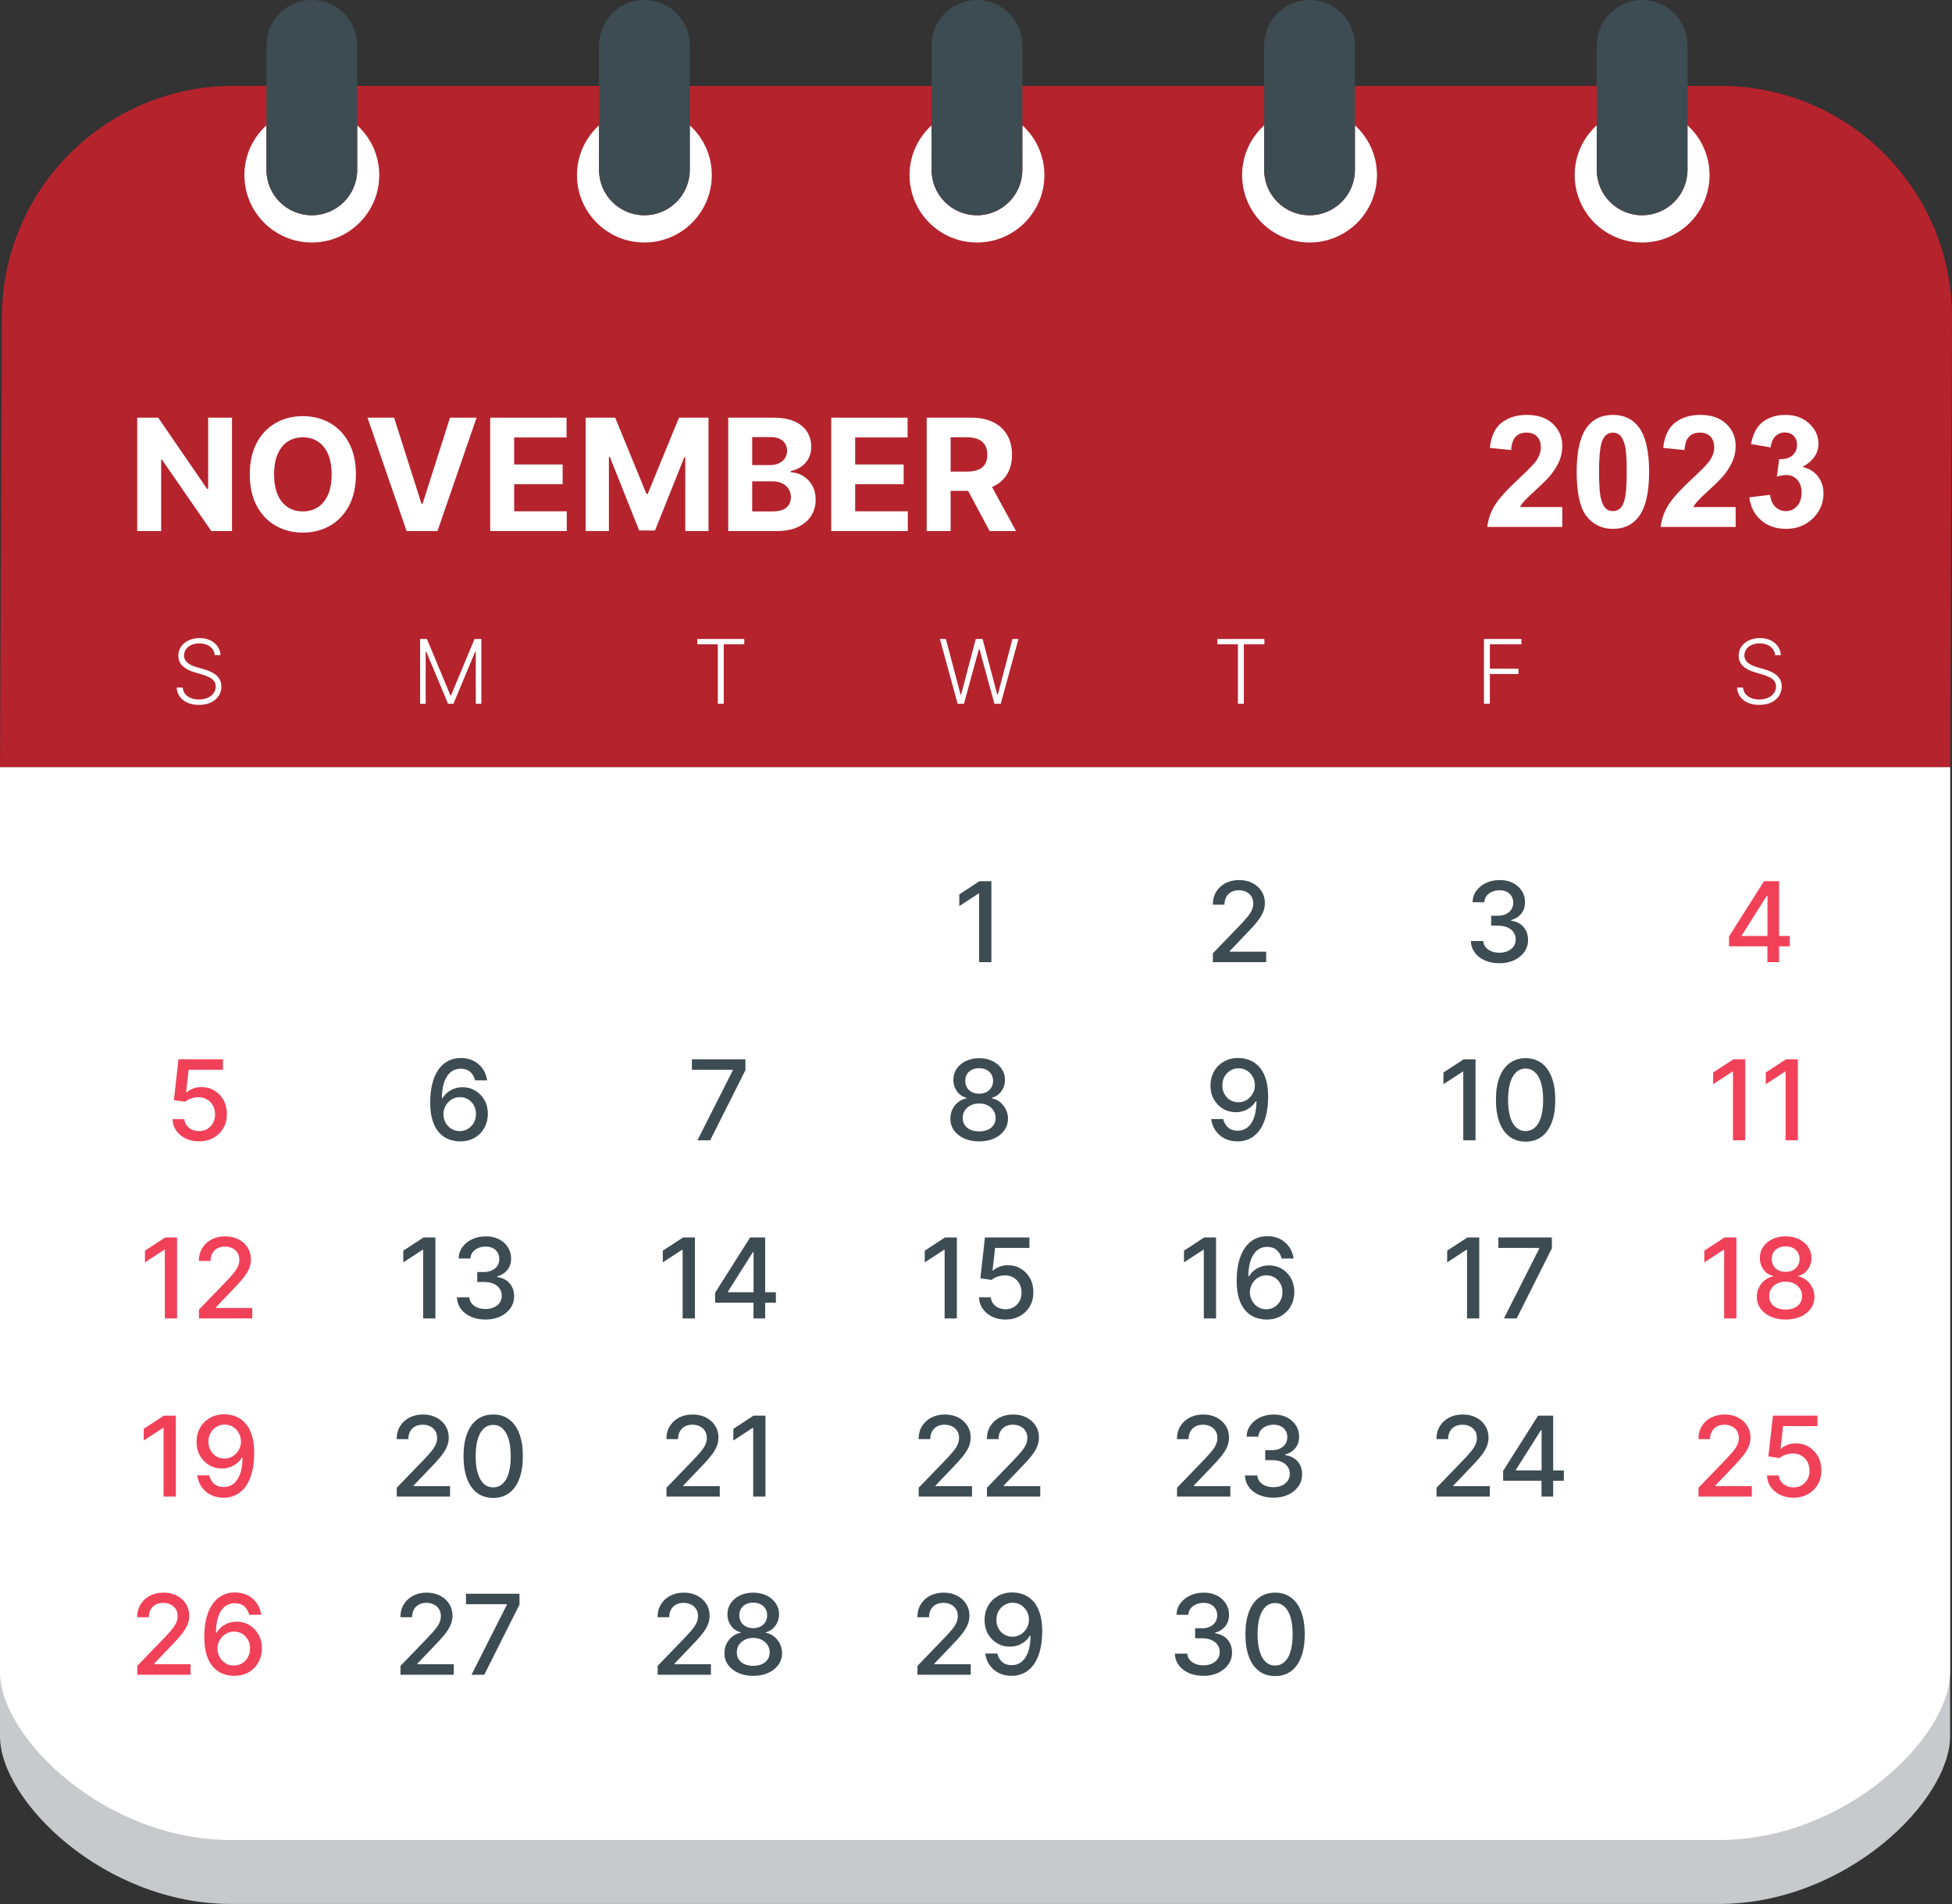 <?xml version="1.0" encoding="UTF-8"?>
<!DOCTYPE svg PUBLIC '-//W3C//DTD SVG 1.0//EN'
          'http://www.w3.org/TR/2001/REC-SVG-20010904/DTD/svg10.dtd'>
<svg height="487.6" preserveAspectRatio="xMidYMid meet" version="1.0" viewBox="0.0 0.0 500.0 487.6" width="500.0" xmlns="http://www.w3.org/2000/svg" xmlns:xlink="http://www.w3.org/1999/xlink" zoomAndPan="magnify"
><rect x="0.0" y="0.0" width="500.0" height="487.6" fill="#333333" stroke="none"/><defs
  ><clipPath id="a"
    ><path d="M 0 196 L 500 196 L 500 487.59 L 0 487.59 Z M 0 196"
    /></clipPath
  ></defs
  ><g
  ><g clip-path="url(#a)" id="change1_1"
    ><path d="M 0 196.496 L 0 444.695 C 0 461.055 26.535 487.59 59.27 487.59 L 440.234 487.59 C 472.969 487.59 499.504 461.055 499.504 444.695 L 499.504 196.496 L 0 196.496" fill="#c8c9cc"
    /></g
    ><g id="change2_1"
    ><path d="M 440.73 21.996 L 59.766 21.996 C 27.031 21.996 0.496 48.531 0.496 81.262 L 0 196.496 L 499.504 196.496 L 500 81.262 C 500 48.531 473.465 21.996 440.73 21.996" fill="#b5232d"
    /></g
    ><g id="change3_1"
    ><path d="M 79.871 62.105 C 89.41 62.105 97.145 54.371 97.145 44.836 C 97.145 39.781 94.957 35.246 91.496 32.09 L 91.496 43.508 C 91.496 49.926 86.293 55.129 79.871 55.129 C 73.453 55.129 68.25 49.926 68.25 43.508 L 68.25 32.09 C 64.789 35.246 62.602 39.781 62.602 44.836 C 62.602 54.371 70.336 62.105 79.871 62.105" fill="#fff"
    /></g
    ><g id="change3_2"
    ><path d="M 165.062 62.105 C 174.598 62.105 182.328 54.371 182.328 44.836 C 182.328 39.781 180.145 35.246 176.684 32.09 L 176.684 43.508 C 176.684 49.926 171.48 55.129 165.059 55.129 C 158.641 55.129 153.438 49.926 153.438 43.508 L 153.438 32.09 C 149.977 35.246 147.789 39.781 147.789 44.836 C 147.789 54.371 155.523 62.105 165.062 62.105" fill="#fff"
    /></g
    ><g id="change3_3"
    ><path d="M 250.246 62.105 C 259.785 62.105 267.52 54.371 267.52 44.836 C 267.52 39.781 265.332 35.246 261.871 32.09 L 261.871 43.508 C 261.871 49.926 256.668 55.129 250.246 55.129 C 243.828 55.129 238.625 49.926 238.625 43.508 L 238.625 32.09 C 235.164 35.246 232.977 39.781 232.977 44.836 C 232.977 54.371 240.711 62.105 250.246 62.105" fill="#fff"
    /></g
    ><g id="change3_4"
    ><path d="M 420.621 62.105 C 430.16 62.105 437.895 54.371 437.895 44.836 C 437.895 39.781 435.707 35.246 432.246 32.09 L 432.246 43.508 C 432.246 49.926 427.043 55.129 420.621 55.129 C 414.203 55.129 409 49.926 409 43.508 L 409 32.09 C 405.539 35.246 403.352 39.781 403.352 44.836 C 403.352 54.371 411.086 62.105 420.621 62.105" fill="#fff"
    /></g
    ><g id="change3_5"
    ><path d="M 335.434 62.105 C 344.973 62.105 352.707 54.371 352.707 44.836 C 352.707 39.781 350.52 35.246 347.059 32.09 L 347.059 43.508 C 347.059 49.926 341.855 55.129 335.438 55.129 C 329.016 55.129 323.812 49.926 323.812 43.508 L 323.812 32.09 C 320.352 35.246 318.164 39.781 318.164 44.836 C 318.164 54.371 325.898 62.105 335.434 62.105" fill="#fff"
    /></g
    ><g id="change3_6"
    ><path d="M 0 196.496 L 0 428.32 C 0 444.68 26.535 471.215 59.27 471.215 L 440.234 471.215 C 472.969 471.215 499.504 444.68 499.504 428.32 L 499.504 196.496 L 0 196.496" fill="#fff"
    /></g
    ><g id="change3_7"
    ><path d="M 389.004 122.625 C 385.938 125.473 383.883 127.754 382.844 129.477 C 381.805 131.199 381.18 133.023 380.973 134.945 L 400.176 134.945 L 400.176 129.855 L 389.297 129.855 C 389.582 129.363 389.957 128.855 390.418 128.336 C 390.879 127.816 391.973 126.766 393.703 125.18 C 395.43 123.594 396.629 122.379 397.289 121.531 C 398.289 120.258 399.02 119.039 399.484 117.879 C 399.945 116.715 400.176 115.488 400.176 114.203 C 400.176 111.941 399.367 110.051 397.758 108.531 C 396.145 107.008 393.93 106.25 391.109 106.25 C 388.535 106.25 386.391 106.906 384.676 108.219 C 382.961 109.531 381.941 111.695 381.617 114.711 L 387.074 115.254 C 387.18 113.656 387.566 112.512 388.242 111.824 C 388.922 111.137 389.828 110.793 390.973 110.793 C 392.129 110.793 393.035 111.117 393.691 111.777 C 394.348 112.434 394.676 113.371 394.676 114.594 C 394.676 115.699 394.301 116.816 393.547 117.945 C 392.988 118.766 391.473 120.324 389.004 122.625" fill="#fff"
    /></g
    ><g id="change3_8"
    ><path d="M 416.121 127.984 C 415.836 129.078 415.434 129.836 414.914 130.258 C 414.395 130.68 413.801 130.891 413.141 130.891 C 412.477 130.891 411.887 130.684 411.375 130.266 C 410.863 129.852 410.438 129.016 410.098 127.762 C 409.762 126.508 409.59 124.203 409.59 120.852 C 409.59 117.496 409.781 115.113 410.156 113.695 C 410.441 112.605 410.848 111.848 411.367 111.426 C 411.887 111.004 412.477 110.793 413.141 110.793 C 413.801 110.793 414.391 111.004 414.902 111.426 C 415.418 111.848 415.844 112.688 416.18 113.938 C 416.52 115.195 416.688 117.496 416.688 120.852 C 416.688 124.203 416.5 126.582 416.121 127.984 Z M 413.141 106.25 C 410.371 106.25 408.215 107.223 406.668 109.172 C 404.797 111.539 403.859 115.41 403.859 120.793 C 403.859 126.277 404.711 130.09 406.414 132.227 C 408.117 134.363 410.359 135.434 413.141 135.434 C 415.906 135.434 418.066 134.457 419.613 132.508 C 421.484 130.145 422.418 126.258 422.418 120.852 C 422.418 115.43 421.488 111.551 419.633 109.211 C 418.07 107.238 415.906 106.25 413.141 106.25" fill="#fff"
    /></g
    ><g id="change3_9"
    ><path d="M 429.086 108.219 C 427.371 109.531 426.348 111.695 426.023 114.711 L 431.484 115.254 C 431.586 113.656 431.977 112.512 432.652 111.824 C 433.328 111.137 434.238 110.793 435.383 110.793 C 436.539 110.793 437.445 111.117 438.102 111.777 C 438.758 112.434 439.086 113.371 439.086 114.594 C 439.086 115.699 438.711 116.816 437.957 117.945 C 437.398 118.766 435.883 120.324 433.414 122.625 C 430.348 125.473 428.293 127.754 427.254 129.477 C 426.215 131.199 425.59 133.023 425.383 134.945 L 444.586 134.945 L 444.586 129.855 L 433.707 129.855 C 433.992 129.363 434.367 128.855 434.828 128.336 C 435.289 127.816 436.383 126.766 438.113 125.18 C 439.84 123.594 441.035 122.379 441.699 121.531 C 442.699 120.258 443.43 119.039 443.891 117.879 C 444.355 116.715 444.586 115.488 444.586 114.203 C 444.586 111.941 443.777 110.051 442.168 108.531 C 440.555 107.008 438.34 106.25 435.52 106.25 C 432.945 106.25 430.801 106.906 429.086 108.219" fill="#fff"
    /></g
    ><g id="change3_10"
    ><path d="M 457.453 130.891 C 456.398 130.891 455.504 130.535 454.762 129.82 C 454.02 129.105 453.566 128.07 453.395 126.719 L 448.094 127.363 C 448.367 129.766 449.355 131.715 451.059 133.199 C 452.758 134.688 454.902 135.434 457.488 135.434 C 460.219 135.434 462.5 134.551 464.332 132.781 C 466.164 131.016 467.082 128.875 467.082 126.367 C 467.082 124.641 466.59 123.164 465.609 121.941 C 464.629 120.723 463.32 119.934 461.684 119.582 C 464.426 118.09 465.797 116.09 465.797 113.578 C 465.797 111.812 465.125 110.227 463.785 108.82 C 462.16 107.105 460.004 106.25 457.316 106.25 C 455.742 106.25 454.324 106.543 453.055 107.137 C 451.789 107.727 450.801 108.539 450.094 109.574 C 449.383 110.605 448.855 111.988 448.504 113.715 L 453.551 114.574 C 453.695 113.324 454.098 112.379 454.762 111.727 C 455.426 111.078 456.223 110.754 457.16 110.754 C 458.105 110.754 458.867 111.039 459.441 111.609 C 460.012 112.184 460.297 112.949 460.297 113.91 C 460.297 115.039 459.906 115.945 459.129 116.629 C 458.348 117.312 457.219 117.633 455.734 117.594 L 455.133 122.059 C 456.105 121.785 456.945 121.648 457.648 121.648 C 458.711 121.648 459.613 122.055 460.355 122.859 C 461.098 123.664 461.469 124.758 461.469 126.133 C 461.469 127.59 461.082 128.746 460.309 129.605 C 459.535 130.461 458.582 130.891 457.453 130.891" fill="#fff"
    /></g
    ><g id="change3_11"
    ><path d="M 53.16 178.715 C 52.516 178.992 51.777 179.133 50.953 179.133 C 50.207 179.133 49.531 179.016 48.926 178.777 C 48.32 178.543 47.832 178.199 47.453 177.746 C 47.074 177.293 46.859 176.738 46.805 176.086 L 45.25 176.086 C 45.309 176.961 45.578 177.73 46.051 178.395 C 46.527 179.059 47.18 179.578 48.012 179.953 C 48.844 180.328 49.824 180.516 50.953 180.516 C 52.152 180.516 53.18 180.309 54.039 179.898 C 54.898 179.484 55.555 178.922 56.016 178.215 C 56.473 177.508 56.703 176.715 56.703 175.828 C 56.703 175.137 56.57 174.543 56.301 174.051 C 56.035 173.555 55.68 173.137 55.242 172.793 C 54.801 172.449 54.316 172.164 53.789 171.938 C 53.258 171.711 52.727 171.523 52.199 171.379 L 50.449 170.875 C 50.051 170.762 49.656 170.621 49.262 170.457 C 48.871 170.289 48.516 170.086 48.195 169.852 C 47.871 169.617 47.617 169.336 47.43 169.008 C 47.238 168.676 47.145 168.293 47.145 167.855 C 47.145 167.262 47.309 166.73 47.645 166.266 C 47.973 165.797 48.434 165.43 49.02 165.164 C 49.605 164.902 50.285 164.77 51.059 164.77 C 52.152 164.77 53.062 165.039 53.789 165.586 C 54.512 166.133 54.918 166.867 55.012 167.789 L 56.477 167.789 C 56.445 166.949 56.195 166.195 55.727 165.535 C 55.262 164.871 54.629 164.352 53.836 163.977 C 53.043 163.598 52.129 163.41 51.098 163.41 C 50.078 163.41 49.156 163.598 48.34 163.98 C 47.52 164.359 46.871 164.891 46.395 165.566 C 45.918 166.242 45.68 167.027 45.68 167.922 C 45.68 168.984 46.039 169.859 46.758 170.547 C 47.473 171.23 48.484 171.77 49.785 172.156 L 51.77 172.738 C 52.457 172.938 53.059 173.172 53.582 173.43 C 54.102 173.688 54.508 174.008 54.801 174.391 C 55.094 174.77 55.238 175.238 55.238 175.801 C 55.238 176.465 55.051 177.051 54.684 177.547 C 54.312 178.047 53.805 178.438 53.16 178.715" fill="#fff"
    /></g
    ><g id="change3_12"
    ><path d="M 123.293 180.234 L 123.293 163.641 L 121.543 163.641 L 115.523 178.094 L 115.379 178.094 L 109.359 163.641 L 107.609 163.641 L 107.609 180.234 L 109.035 180.234 L 109.035 166.844 L 109.164 166.844 L 114.762 180.234 L 116.141 180.234 L 121.738 166.844 L 121.867 166.844 L 121.867 180.234 L 123.293 180.234" fill="#fff"
    /></g
    ><g id="change3_13"
    ><path d="M 185.383 180.234 L 185.383 165.004 L 190.641 165.004 L 190.641 163.641 L 178.609 163.641 L 178.609 165.004 L 183.867 165.004 L 183.867 180.234 L 185.383 180.234" fill="#fff"
    /></g
    ><g id="change3_14"
    ><path d="M 246.914 180.234 L 250.762 166.164 L 250.867 166.164 L 254.715 180.234 L 256.336 180.234 L 260.879 163.641 L 259.336 163.641 L 255.574 177.906 L 255.445 177.906 L 251.688 163.641 L 249.938 163.641 L 246.18 177.906 L 246.047 177.906 L 242.289 163.641 L 240.75 163.641 L 245.297 180.234 L 246.914 180.234" fill="#fff"
    /></g
    ><g id="change3_15"
    ><path d="M 317.094 180.234 L 318.609 180.234 L 318.609 165.004 L 323.867 165.004 L 323.867 163.641 L 311.836 163.641 L 311.836 165.004 L 317.094 165.004 L 317.094 180.234" fill="#fff"
    /></g
    ><g id="change3_16"
    ><path d="M 381.629 172.609 L 388.961 172.609 L 388.961 171.25 L 381.629 171.25 L 381.629 165.004 L 389.715 165.004 L 389.715 163.641 L 380.113 163.641 L 380.113 180.234 L 381.629 180.234 L 381.629 172.609" fill="#fff"
    /></g
    ><g id="change3_17"
    ><path d="M 452.836 178.715 C 452.191 178.992 451.457 179.133 450.629 179.133 C 449.883 179.133 449.207 179.016 448.605 178.777 C 447.996 178.543 447.508 178.199 447.129 177.746 C 446.75 177.293 446.535 176.738 446.48 176.086 L 444.926 176.086 C 444.984 176.961 445.254 177.73 445.727 178.395 C 446.203 179.059 446.855 179.578 447.688 179.953 C 448.52 180.328 449.5 180.516 450.629 180.516 C 451.828 180.516 452.855 180.309 453.715 179.898 C 454.574 179.484 455.23 178.922 455.691 178.215 C 456.152 177.508 456.379 176.715 456.379 175.828 C 456.379 175.137 456.246 174.543 455.98 174.051 C 455.711 173.555 455.359 173.137 454.918 172.793 C 454.477 172.449 453.992 172.164 453.465 171.938 C 452.934 171.711 452.406 171.523 451.875 171.379 L 450.125 170.875 C 449.727 170.762 449.332 170.621 448.941 170.457 C 448.547 170.289 448.191 170.086 447.871 169.852 C 447.547 169.617 447.293 169.336 447.105 169.008 C 446.914 168.676 446.82 168.293 446.82 167.855 C 446.82 167.262 446.988 166.73 447.32 166.266 C 447.652 165.797 448.109 165.43 448.695 165.164 C 449.281 164.902 449.961 164.77 450.734 164.77 C 451.828 164.77 452.738 165.039 453.465 165.586 C 454.188 166.133 454.594 166.867 454.688 167.789 L 456.152 167.789 C 456.121 166.949 455.871 166.195 455.402 165.535 C 454.938 164.871 454.305 164.352 453.512 163.977 C 452.719 163.598 451.805 163.41 450.773 163.41 C 449.754 163.41 448.836 163.598 448.016 163.98 C 447.195 164.359 446.551 164.891 446.07 165.566 C 445.594 166.242 445.355 167.027 445.355 167.922 C 445.355 168.984 445.715 169.859 446.434 170.547 C 447.152 171.23 448.16 171.77 449.461 172.156 L 451.445 172.738 C 452.133 172.938 452.734 173.172 453.258 173.43 C 453.777 173.688 454.184 174.008 454.477 174.391 C 454.77 174.77 454.914 175.238 454.914 175.801 C 454.914 176.465 454.73 177.051 454.359 177.547 C 453.988 178.047 453.48 178.438 452.836 178.715" fill="#fff"
    /></g
    ><g id="change3_18"
    ><path d="M 41.281 117.727 L 41.496 117.727 L 54.125 136 L 59.43 136 L 59.43 106.965 L 53.32 106.965 L 53.32 125.227 L 53.062 125.227 L 40.531 106.965 L 35.145 106.965 L 35.145 136 L 41.281 136 L 41.281 117.727" fill="#fff"
    /></g
    ><g id="change3_19"
    ><path d="M 84.031 126.672 C 83.422 128.078 82.562 129.148 81.457 129.875 C 80.352 130.602 79.059 130.965 77.574 130.965 C 76.09 130.965 74.793 130.602 73.691 129.875 C 72.586 129.148 71.727 128.078 71.117 126.672 C 70.508 125.262 70.203 123.531 70.203 121.48 C 70.203 119.43 70.508 117.703 71.117 116.293 C 71.727 114.887 72.586 113.816 73.691 113.09 C 74.793 112.363 76.09 111.996 77.574 111.996 C 79.059 111.996 80.352 112.363 81.457 113.09 C 82.562 113.816 83.422 114.887 84.031 116.293 C 84.641 117.703 84.945 119.43 84.945 121.48 C 84.945 123.531 84.641 125.262 84.031 126.672 Z M 84.5 108.32 C 82.441 107.152 80.137 106.57 77.574 106.57 C 74.992 106.57 72.676 107.152 70.629 108.32 C 68.578 109.488 66.957 111.18 65.766 113.402 C 64.574 115.621 63.98 118.316 63.98 121.48 C 63.98 124.637 64.574 127.328 65.766 129.547 C 66.957 131.77 68.578 133.465 70.629 134.637 C 72.676 135.809 74.992 136.395 77.574 136.395 C 80.137 136.395 82.441 135.812 84.5 134.645 C 86.555 133.477 88.18 131.781 89.375 129.562 C 90.57 127.34 91.168 124.648 91.168 121.48 C 91.168 118.316 90.57 115.621 89.375 113.402 C 88.18 111.18 86.555 109.488 84.5 108.32" fill="#fff"
    /></g
    ><g id="change3_20"
    ><path d="M 104.152 136 L 112.062 136 L 122.074 106.965 L 115.27 106.965 L 108.238 129.023 L 107.969 129.023 L 100.949 106.965 L 94.133 106.965 L 104.152 136" fill="#fff"
    /></g
    ><g id="change3_21"
    ><path d="M 145.18 130.938 L 131.699 130.938 L 131.699 124.008 L 144.117 124.008 L 144.117 118.945 L 131.699 118.945 L 131.699 112.027 L 145.121 112.027 L 145.121 106.965 L 125.559 106.965 L 125.559 136 L 145.18 136 L 145.18 130.938" fill="#fff"
    /></g
    ><g id="change3_22"
    ><path d="M 181.484 136 L 181.484 106.965 L 173.914 106.965 L 165.918 126.473 L 165.578 126.473 L 157.582 106.965 L 150.012 106.965 L 150.012 136 L 155.969 136 L 155.969 117.031 L 156.211 117.031 L 163.723 135.855 L 167.777 135.855 L 175.289 117.102 L 175.531 117.102 L 175.531 136 L 181.484 136" fill="#fff"
    /></g
    ><g id="change3_23"
    ><path d="M 192.672 130.98 L 192.672 123.27 L 197.816 123.27 C 198.797 123.27 199.645 123.441 200.359 123.793 C 201.074 124.141 201.625 124.625 202.012 125.238 C 202.398 125.852 202.594 126.562 202.594 127.367 C 202.594 128.461 202.199 129.34 201.414 129.996 C 200.633 130.652 199.383 130.98 197.672 130.98 Z M 192.672 111.93 L 197.332 111.93 C 198.695 111.93 199.746 112.25 200.488 112.891 C 201.23 113.535 201.602 114.379 201.602 115.43 C 201.602 116.195 201.406 116.852 201.027 117.398 C 200.645 117.949 200.125 118.371 199.469 118.668 C 198.809 118.965 198.062 119.113 197.219 119.113 L 192.672 119.113 Z M 204.422 134.949 C 205.906 134.25 207.027 133.297 207.789 132.094 C 208.551 130.887 208.93 129.516 208.93 127.977 C 208.93 126.547 208.629 125.316 208.023 124.281 C 207.418 123.246 206.629 122.441 205.66 121.863 C 204.691 121.289 203.656 120.977 202.551 120.93 L 202.551 120.645 C 203.562 120.418 204.461 120.035 205.25 119.492 C 206.039 118.945 206.66 118.246 207.113 117.391 C 207.57 116.535 207.797 115.543 207.797 114.406 C 207.797 112.953 207.438 111.664 206.719 110.547 C 206 109.426 204.926 108.547 203.5 107.914 C 202.074 107.281 200.289 106.965 198.156 106.965 L 186.531 106.965 L 186.531 136 L 198.934 136 C 201.109 136 202.938 135.648 204.422 134.949" fill="#fff"
    /></g
    ><g id="change3_24"
    ><path d="M 232.531 130.938 L 219.051 130.938 L 219.051 124.008 L 231.469 124.008 L 231.469 118.945 L 219.051 118.945 L 219.051 112.027 L 232.477 112.027 L 232.477 106.965 L 212.914 106.965 L 212.914 136 L 232.531 136 L 232.531 130.938" fill="#fff"
    /></g
    ><g id="change3_25"
    ><path d="M 252.328 118.848 C 251.945 119.488 251.367 119.969 250.594 120.289 C 249.816 120.613 248.844 120.773 247.672 120.773 L 243.504 120.773 L 243.504 111.984 L 247.645 111.984 C 248.824 111.984 249.805 112.156 250.586 112.504 C 251.363 112.848 251.945 113.352 252.328 114.012 C 252.711 114.672 252.902 115.484 252.902 116.449 C 252.902 117.406 252.711 118.203 252.328 118.848 Z M 257.98 121.418 C 258.809 120.035 259.227 118.379 259.227 116.449 C 259.227 114.531 258.816 112.859 258 111.438 C 257.184 110.016 255.996 108.914 254.441 108.137 C 252.887 107.355 251.012 106.965 248.82 106.965 L 237.367 106.965 L 237.367 136 L 243.504 136 L 243.504 125.707 L 247.984 125.707 L 253.484 136 L 260.262 136 L 254.094 124.707 C 254.184 124.668 254.281 124.641 254.371 124.602 C 255.945 123.863 257.148 122.805 257.98 121.418" fill="#fff"
    /></g
    ><g id="change4_1"
    ><path d="M 446.168 239.531 L 452.578 229.387 L 452.738 229.387 L 452.738 239.691 L 446.168 239.691 Z M 452.719 246.398 L 455.707 246.398 L 455.707 242.348 L 458.449 242.348 L 458.449 239.691 L 455.707 239.691 L 455.707 225.66 L 451.848 225.66 L 442.887 239.816 L 442.887 242.348 L 452.719 242.348 L 452.719 246.398" fill="#f14159"
    /></g
    ><g id="change4_2"
    ><path d="M 53.098 289.117 C 52.48 289.484 51.773 289.668 50.977 289.668 C 49.977 289.668 49.121 289.383 48.406 288.809 C 47.691 288.234 47.293 287.504 47.219 286.609 L 44.184 286.609 C 44.223 287.711 44.543 288.691 45.145 289.547 C 45.746 290.406 46.551 291.078 47.559 291.566 C 48.57 292.059 49.707 292.301 50.977 292.301 C 52.367 292.301 53.602 292 54.68 291.395 C 55.754 290.789 56.598 289.965 57.211 288.91 C 57.82 287.855 58.121 286.66 58.117 285.316 C 58.121 283.973 57.84 282.781 57.27 281.746 C 56.699 280.711 55.922 279.891 54.934 279.289 C 53.941 278.691 52.816 278.391 51.555 278.391 C 50.785 278.391 50.066 278.52 49.395 278.785 C 48.719 279.047 48.184 279.375 47.777 279.766 L 47.656 279.766 L 48.316 273.965 L 57.113 273.965 L 57.113 271.281 L 45.711 271.281 L 44.547 281.73 L 47.414 282.156 C 47.805 281.805 48.316 281.52 48.953 281.305 C 49.586 281.09 50.219 280.98 50.844 280.98 C 51.668 280.988 52.398 281.18 53.039 281.559 C 53.676 281.938 54.176 282.457 54.543 283.117 C 54.906 283.777 55.09 284.531 55.09 285.375 C 55.09 286.207 54.91 286.945 54.555 287.594 C 54.203 288.242 53.719 288.75 53.098 289.117" fill="#f14159"
    /></g
    ><g id="change4_3"
    ><path d="M 443.902 274.422 L 443.902 292.02 L 447.039 292.02 L 447.039 271.281 L 443.992 271.281 L 438.816 274.66 L 438.816 277.66 L 443.777 274.422 L 443.902 274.422" fill="#f14159"
    /></g
    ><g id="change4_4"
    ><path d="M 460.516 292.02 L 460.516 271.281 L 457.469 271.281 L 452.297 274.66 L 452.297 277.66 L 457.258 274.422 L 457.379 274.422 L 457.379 292.02 L 460.516 292.02" fill="#f14159"
    /></g
    ><g id="change4_5"
    ><path d="M 42.219 320.043 L 42.219 337.641 L 45.355 337.641 L 45.355 316.906 L 42.309 316.906 L 37.133 320.285 L 37.133 323.285 L 42.094 320.043 L 42.219 320.043" fill="#f14159"
    /></g
    ><g id="change4_6"
    ><path d="M 54.207 317.406 C 53.195 317.93 52.398 318.664 51.816 319.609 C 51.238 320.555 50.945 321.656 50.945 322.922 L 53.934 322.922 C 53.934 322.176 54.082 321.531 54.379 320.977 C 54.676 320.422 55.102 319.992 55.656 319.688 C 56.207 319.387 56.855 319.234 57.598 319.234 C 58.301 319.234 58.93 319.371 59.492 319.645 C 60.051 319.918 60.496 320.305 60.82 320.809 C 61.145 321.312 61.305 321.906 61.305 322.598 C 61.305 323.203 61.184 323.777 60.941 324.316 C 60.699 324.859 60.332 325.426 59.844 326.023 C 59.352 326.621 58.734 327.316 57.984 328.105 L 50.965 335.375 L 50.965 337.641 L 64.617 337.641 L 64.617 334.961 L 55.281 334.961 L 55.281 334.809 L 59.402 330.492 C 60.664 329.211 61.648 328.117 62.359 327.219 C 63.066 326.316 63.566 325.5 63.852 324.762 C 64.141 324.027 64.281 323.273 64.281 322.504 C 64.281 321.391 64.004 320.391 63.441 319.504 C 62.883 318.613 62.102 317.914 61.109 317.395 C 60.109 316.879 58.961 316.621 57.66 316.621 C 56.371 316.621 55.219 316.883 54.207 317.406" fill="#f14159"
    /></g
    ><g id="change4_7"
    ><path d="M 441.637 320.043 L 441.637 337.641 L 444.777 337.641 L 444.777 316.906 L 441.73 316.906 L 436.555 320.285 L 436.555 323.285 L 441.516 320.043 L 441.637 320.043" fill="#f14159"
    /></g
    ><g id="change4_8"
    ><path d="M 453.719 329.996 C 454.082 329.445 454.582 329.008 455.215 328.691 C 455.852 328.375 456.574 328.215 457.395 328.215 C 458.203 328.215 458.922 328.375 459.551 328.691 C 460.18 329.008 460.676 329.445 461.043 329.996 C 461.41 330.551 461.598 331.188 461.605 331.91 C 461.598 332.605 461.426 333.215 461.078 333.73 C 460.734 334.246 460.25 334.648 459.621 334.934 C 458.992 335.223 458.25 335.363 457.395 335.363 C 456.531 335.363 455.781 335.223 455.145 334.934 C 454.512 334.648 454.023 334.246 453.684 333.73 C 453.344 333.215 453.176 332.605 453.18 331.91 C 453.176 331.188 453.352 330.551 453.719 329.996 Z M 453.828 322.414 C 453.82 321.766 453.969 321.199 454.266 320.711 C 454.562 320.227 454.98 319.852 455.516 319.582 C 456.051 319.316 456.68 319.184 457.395 319.184 C 458.098 319.184 458.715 319.316 459.246 319.582 C 459.781 319.852 460.195 320.227 460.496 320.711 C 460.797 321.199 460.949 321.766 460.961 322.414 C 460.949 323.074 460.793 323.652 460.488 324.145 C 460.18 324.637 459.758 325.023 459.227 325.301 C 458.691 325.574 458.082 325.715 457.395 325.715 C 456.691 325.715 456.07 325.574 455.535 325.301 C 455 325.023 454.578 324.637 454.273 324.145 C 453.973 323.652 453.82 323.074 453.828 322.414 Z M 457.395 337.926 C 458.832 337.926 460.105 337.676 461.215 337.176 C 462.328 336.676 463.195 335.988 463.824 335.113 C 464.449 334.234 464.77 333.234 464.773 332.113 C 464.77 331.234 464.578 330.43 464.203 329.688 C 463.828 328.949 463.328 328.332 462.703 327.836 C 462.078 327.34 461.379 327.023 460.605 326.891 L 460.605 326.766 C 461.609 326.516 462.426 325.965 463.055 325.105 C 463.684 324.25 464 323.266 464.008 322.148 C 464 321.098 463.711 320.152 463.137 319.32 C 462.562 318.484 461.777 317.828 460.781 317.348 C 459.785 316.863 458.656 316.621 457.395 316.621 C 456.117 316.621 454.98 316.859 453.98 317.34 C 452.98 317.82 452.199 318.477 451.629 319.309 C 451.059 320.145 450.773 321.09 450.781 322.148 C 450.773 323.266 451.082 324.25 451.703 325.105 C 452.324 325.965 453.152 326.516 454.184 326.766 L 454.184 326.891 C 453.398 327.023 452.691 327.34 452.059 327.836 C 451.422 328.332 450.922 328.949 450.555 329.688 C 450.188 330.43 450.004 331.234 450.012 332.113 C 450.004 333.234 450.316 334.234 450.945 335.113 C 451.57 335.988 452.441 336.676 453.551 337.176 C 454.66 337.676 455.941 337.926 457.395 337.926" fill="#f14159"
    /></g
    ><g id="change4_9"
    ><path d="M 41.898 365.668 L 41.898 383.266 L 45.039 383.266 L 45.039 362.527 L 41.988 362.527 L 36.816 365.91 L 36.816 368.906 L 41.777 365.668 L 41.898 365.668" fill="#f14159"
    /></g
    ><g id="change4_10"
    ><path d="M 61.398 370.824 C 61.176 371.348 60.875 371.816 60.496 372.223 C 60.113 372.633 59.668 372.949 59.152 373.18 C 58.641 373.41 58.086 373.523 57.492 373.523 C 56.695 373.523 55.988 373.332 55.371 372.953 C 54.754 372.57 54.27 372.051 53.914 371.398 C 53.559 370.742 53.383 370.016 53.383 369.211 C 53.383 368.395 53.566 367.652 53.93 366.992 C 54.293 366.332 54.789 365.805 55.422 365.414 C 56.055 365.023 56.766 364.824 57.555 364.824 C 58.355 364.824 59.074 365.027 59.699 365.43 C 60.328 365.828 60.824 366.363 61.184 367.023 C 61.543 367.684 61.727 368.402 61.727 369.18 C 61.727 369.754 61.617 370.305 61.398 370.824 Z M 53.988 382.82 C 54.949 383.305 56.043 383.551 57.281 383.551 C 58.488 383.551 59.574 383.297 60.535 382.789 C 61.496 382.281 62.32 381.543 63.004 380.57 C 63.684 379.602 64.203 378.406 64.566 376.992 C 64.926 375.578 65.109 373.965 65.117 372.148 C 65.109 370.238 64.891 368.645 64.453 367.367 C 64.02 366.094 63.438 365.078 62.715 364.324 C 61.988 363.57 61.176 363.031 60.277 362.699 C 59.379 362.367 58.469 362.199 57.543 362.195 C 56.094 362.188 54.828 362.496 53.75 363.121 C 52.676 363.746 51.836 364.594 51.242 365.66 C 50.641 366.73 50.344 367.93 50.344 369.25 C 50.344 370.574 50.633 371.75 51.211 372.773 C 51.785 373.801 52.566 374.609 53.547 375.195 C 54.531 375.781 55.617 376.078 56.816 376.078 C 57.551 376.078 58.242 375.961 58.891 375.73 C 59.539 375.504 60.125 375.18 60.648 374.758 C 61.172 374.34 61.609 373.844 61.957 373.262 L 62.121 373.262 C 62.113 375.645 61.684 377.5 60.836 378.824 C 59.984 380.152 58.797 380.816 57.281 380.816 C 56.289 380.816 55.48 380.539 54.855 379.988 C 54.23 379.441 53.816 378.719 53.613 377.828 L 50.527 377.828 C 50.676 378.949 51.051 379.938 51.648 380.801 C 52.25 381.66 53.031 382.336 53.988 382.82" fill="#f14159"
    /></g
    ><g id="change4_11"
    ><path d="M 439.379 380.43 L 443.5 376.117 C 444.762 374.836 445.75 373.742 446.457 372.84 C 447.164 371.938 447.664 371.121 447.949 370.387 C 448.238 369.648 448.383 368.895 448.383 368.129 C 448.383 367.016 448.102 366.012 447.539 365.125 C 446.98 364.238 446.203 363.535 445.207 363.02 C 444.211 362.504 443.062 362.242 441.758 362.242 C 440.469 362.242 439.32 362.508 438.305 363.027 C 437.293 363.551 436.496 364.285 435.914 365.23 C 435.336 366.176 435.047 367.281 435.047 368.543 L 438.031 368.543 C 438.031 367.801 438.18 367.152 438.477 366.598 C 438.773 366.047 439.199 365.617 439.754 365.312 C 440.309 365.008 440.953 364.855 441.699 364.855 C 442.398 364.855 443.031 364.992 443.59 365.266 C 444.152 365.539 444.594 365.93 444.918 366.43 C 445.242 366.934 445.402 367.531 445.402 368.219 C 445.402 368.824 445.281 369.398 445.039 369.941 C 444.797 370.48 444.43 371.047 443.941 371.645 C 443.449 372.242 442.832 372.938 442.082 373.727 L 435.066 380.996 L 435.066 383.266 L 448.715 383.266 L 448.715 380.582 L 439.379 380.582 L 439.379 380.43" fill="#f14159"
    /></g
    ><g id="change4_12"
    ><path d="M 465.691 372.992 C 465.121 371.957 464.344 371.141 463.352 370.539 C 462.363 369.938 461.238 369.637 459.977 369.637 C 459.207 369.637 458.484 369.77 457.812 370.031 C 457.141 370.293 456.602 370.621 456.199 371.012 L 456.078 371.012 L 456.734 365.211 L 465.535 365.211 L 465.535 362.527 L 454.133 362.527 L 452.969 372.977 L 455.836 373.402 C 456.227 373.051 456.738 372.77 457.371 372.551 C 458.008 372.336 458.641 372.227 459.266 372.227 C 460.09 372.234 460.82 372.43 461.461 372.805 C 462.098 373.184 462.598 373.703 462.965 374.363 C 463.328 375.027 463.508 375.777 463.508 376.621 C 463.508 377.453 463.332 378.191 462.977 378.84 C 462.621 379.488 462.137 379.996 461.52 380.363 C 460.902 380.73 460.195 380.914 459.398 380.914 C 458.398 380.914 457.543 380.629 456.824 380.055 C 456.109 379.48 455.715 378.75 455.641 377.859 L 452.602 377.859 C 452.645 378.961 452.965 379.938 453.566 380.797 C 454.168 381.652 454.973 382.324 455.98 382.816 C 456.992 383.305 458.129 383.551 459.398 383.551 C 460.789 383.551 462.023 383.246 463.102 382.645 C 464.176 382.039 465.02 381.211 465.633 380.156 C 466.242 379.105 466.543 377.906 466.539 376.562 C 466.543 375.219 466.262 374.027 465.691 372.992" fill="#f14159"
    /></g
    ><g id="change4_13"
    ><path d="M 39.477 426.051 L 43.598 421.738 C 44.863 420.453 45.848 419.363 46.555 418.465 C 47.266 417.562 47.762 416.742 48.051 416.008 C 48.336 415.27 48.48 414.52 48.48 413.75 C 48.48 412.637 48.199 411.637 47.641 410.746 C 47.082 409.859 46.301 409.156 45.305 408.641 C 44.309 408.125 43.16 407.863 41.859 407.863 C 40.57 407.863 39.418 408.129 38.406 408.648 C 37.395 409.176 36.598 409.906 36.016 410.852 C 35.434 411.797 35.145 412.902 35.145 414.164 L 38.133 414.164 C 38.133 413.422 38.281 412.773 38.578 412.219 C 38.875 411.664 39.297 411.238 39.852 410.934 C 40.406 410.629 41.055 410.477 41.797 410.477 C 42.5 410.477 43.129 410.613 43.691 410.891 C 44.25 411.16 44.691 411.551 45.016 412.055 C 45.34 412.555 45.504 413.152 45.504 413.84 C 45.504 414.445 45.383 415.02 45.141 415.562 C 44.895 416.102 44.531 416.672 44.039 417.266 C 43.551 417.867 42.93 418.559 42.184 419.348 L 35.164 426.617 L 35.164 428.887 L 48.812 428.887 L 48.812 426.203 L 39.477 426.203 L 39.477 426.051" fill="#f14159"
    /></g
    ><g id="change4_14"
    ><path d="M 63.508 424.371 C 63.141 425.031 62.645 425.559 62.02 425.949 C 61.391 426.344 60.676 426.539 59.883 426.539 C 59.086 426.539 58.371 426.34 57.738 425.938 C 57.109 425.535 56.613 425.004 56.254 424.34 C 55.891 423.68 55.711 422.961 55.711 422.184 C 55.711 421.602 55.82 421.051 56.039 420.527 C 56.258 420.008 56.559 419.539 56.945 419.137 C 57.332 418.73 57.777 418.414 58.285 418.184 C 58.797 417.953 59.352 417.84 59.953 417.84 C 60.742 417.84 61.445 418.031 62.062 418.414 C 62.68 418.801 63.168 419.32 63.523 419.977 C 63.879 420.633 64.055 421.355 64.055 422.152 C 64.055 422.973 63.871 423.711 63.508 424.371 Z M 63.887 416.176 C 62.91 415.59 61.824 415.297 60.621 415.297 C 59.898 415.297 59.211 415.41 58.559 415.637 C 57.91 415.863 57.32 416.184 56.797 416.602 C 56.273 417.016 55.836 417.516 55.477 418.102 L 55.324 418.102 C 55.332 415.727 55.758 413.875 56.605 412.551 C 57.453 411.223 58.637 410.559 60.156 410.559 C 61.156 410.559 61.965 410.836 62.586 411.387 C 63.207 411.934 63.621 412.652 63.832 413.535 L 66.918 413.535 C 66.758 412.422 66.379 411.438 65.781 410.578 C 65.184 409.723 64.406 409.047 63.445 408.555 C 62.488 408.062 61.391 407.816 60.156 407.816 C 58.953 407.816 57.871 408.07 56.906 408.574 C 55.941 409.082 55.117 409.82 54.434 410.793 C 53.754 411.766 53.23 412.957 52.871 414.371 C 52.508 415.785 52.328 417.402 52.328 419.219 C 52.328 421.129 52.547 422.723 52.98 423.996 C 53.414 425.273 54 426.289 54.727 427.047 C 55.457 427.801 56.27 428.34 57.164 428.664 C 58.059 428.988 58.969 429.156 59.891 429.172 C 61.336 429.184 62.598 428.879 63.68 428.254 C 64.758 427.629 65.598 426.781 66.195 425.707 C 66.793 424.633 67.094 423.438 67.094 422.113 C 67.094 420.789 66.801 419.617 66.219 418.59 C 65.641 417.562 64.859 416.758 63.887 416.176" fill="#f14159"
    /></g
    ><g id="change5_1"
    ><path d="M 79.871 0 C 73.453 0 68.25 5.203 68.25 11.621 L 68.25 43.508 C 68.25 49.926 73.453 55.129 79.871 55.129 C 86.293 55.129 91.496 49.926 91.496 43.508 L 91.496 11.621 C 91.496 5.203 86.293 0 79.871 0" fill="#3d4c52"
    /></g
    ><g id="change5_2"
    ><path d="M 176.684 43.508 L 176.684 11.621 C 176.684 5.203 171.48 0 165.059 0 C 158.641 0 153.438 5.203 153.438 11.621 L 153.438 43.508 C 153.438 49.926 158.641 55.129 165.059 55.129 C 171.48 55.129 176.684 49.926 176.684 43.508" fill="#3d4c52"
    /></g
    ><g id="change5_3"
    ><path d="M 250.246 55.129 C 256.668 55.129 261.871 49.926 261.871 43.508 L 261.871 11.621 C 261.871 5.203 256.668 0 250.246 0 C 243.828 0 238.625 5.203 238.625 11.621 L 238.625 43.508 C 238.625 49.926 243.828 55.129 250.246 55.129" fill="#3d4c52"
    /></g
    ><g id="change5_4"
    ><path d="M 420.621 0 C 414.203 0 409 5.203 409 11.621 L 409 43.508 C 409 49.926 414.203 55.129 420.621 55.129 C 427.043 55.129 432.246 49.926 432.246 43.508 L 432.246 11.621 C 432.246 5.203 427.043 0 420.621 0" fill="#3d4c52"
    /></g
    ><g id="change5_5"
    ><path d="M 335.438 0 C 329.016 0 323.812 5.203 323.812 11.621 L 323.812 43.508 C 323.812 49.926 329.016 55.129 335.438 55.129 C 341.855 55.129 347.059 49.926 347.059 43.508 L 347.059 11.621 C 347.059 5.203 341.855 0 335.438 0" fill="#3d4c52"
    /></g
    ><g id="change5_6"
    ><path d="M 253.941 246.398 L 253.941 225.66 L 250.891 225.66 L 245.719 229.039 L 245.719 232.039 L 250.68 228.797 L 250.801 228.797 L 250.801 246.398 L 253.941 246.398" fill="#3d4c52"
    /></g
    ><g id="change5_7"
    ><path d="M 314.094 229.73 C 314.391 229.176 314.816 228.746 315.367 228.441 C 315.922 228.141 316.57 227.988 317.312 227.988 C 318.016 227.988 318.645 228.125 319.207 228.398 C 319.766 228.672 320.211 229.059 320.535 229.562 C 320.855 230.066 321.02 230.66 321.02 231.352 C 321.02 231.957 320.898 232.531 320.652 233.07 C 320.41 233.613 320.047 234.18 319.555 234.777 C 319.066 235.375 318.445 236.07 317.699 236.859 L 310.68 244.129 L 310.68 246.398 L 324.328 246.398 L 324.328 243.715 L 314.996 243.715 L 314.996 243.562 L 319.113 239.246 C 320.379 237.965 321.363 236.871 322.074 235.973 C 322.781 235.07 323.277 234.254 323.566 233.516 C 323.852 232.781 323.996 232.027 323.996 231.258 C 323.996 230.145 323.715 229.145 323.156 228.258 C 322.598 227.367 321.816 226.668 320.82 226.148 C 319.824 225.633 318.676 225.375 317.375 225.375 C 316.086 225.375 314.934 225.637 313.922 226.16 C 312.91 226.684 312.113 227.418 311.531 228.363 C 310.949 229.309 310.66 230.41 310.66 231.676 L 313.648 231.676 C 313.648 230.93 313.797 230.285 314.094 229.73" fill="#3d4c52"
    /></g
    ><g id="change5_8"
    ><path d="M 386.223 243.562 C 385.594 243.844 384.867 243.984 384.055 243.984 C 383.309 243.984 382.633 243.867 382.027 243.621 C 381.418 243.379 380.93 243.031 380.555 242.586 C 380.18 242.137 379.973 241.605 379.93 240.988 L 376.754 240.988 C 376.797 242.117 377.137 243.109 377.77 243.961 C 378.402 244.816 379.262 245.48 380.352 245.961 C 381.441 246.441 382.684 246.68 384.07 246.68 C 385.488 246.68 386.75 246.422 387.848 245.906 C 388.949 245.391 389.82 244.68 390.457 243.773 C 391.094 242.871 391.41 241.848 391.402 240.707 C 391.41 239.398 391.035 238.301 390.273 237.414 C 389.516 236.531 388.445 235.984 387.07 235.773 L 387.07 235.613 C 388.148 235.336 389.016 234.793 389.668 233.98 C 390.316 233.172 390.641 232.188 390.633 231.027 C 390.641 230.008 390.379 229.07 389.852 228.211 C 389.32 227.355 388.57 226.668 387.602 226.148 C 386.633 225.633 385.484 225.375 384.152 225.375 C 382.883 225.375 381.73 225.613 380.691 226.094 C 379.652 226.574 378.816 227.238 378.184 228.09 C 377.555 228.938 377.223 229.926 377.188 231.047 L 380.215 231.047 C 380.242 230.41 380.438 229.867 380.801 229.41 C 381.168 228.953 381.641 228.605 382.227 228.355 C 382.809 228.109 383.438 227.988 384.113 227.988 C 384.82 227.988 385.438 228.121 385.961 228.395 C 386.484 228.664 386.891 229.035 387.176 229.512 C 387.461 229.988 387.605 230.547 387.605 231.188 C 387.605 231.855 387.441 232.438 387.109 232.934 C 386.777 233.43 386.32 233.816 385.738 234.094 C 385.152 234.371 384.477 234.508 383.707 234.508 L 381.957 234.508 L 381.957 237.059 L 383.707 237.059 C 384.668 237.059 385.484 237.215 386.164 237.516 C 386.844 237.82 387.359 238.234 387.711 238.766 C 388.066 239.297 388.246 239.91 388.246 240.605 C 388.246 241.273 388.066 241.863 387.707 242.371 C 387.348 242.883 386.855 243.277 386.223 243.562" fill="#3d4c52"
    /></g
    ><g id="change5_9"
    ><path d="M 113.91 283.66 C 114.129 283.137 114.43 282.672 114.816 282.266 C 115.199 281.863 115.648 281.547 116.156 281.316 C 116.668 281.086 117.223 280.973 117.82 280.973 C 118.613 280.973 119.316 281.164 119.934 281.547 C 120.551 281.934 121.039 282.453 121.391 283.109 C 121.746 283.762 121.926 284.488 121.926 285.285 C 121.926 286.102 121.742 286.84 121.379 287.504 C 121.012 288.164 120.516 288.691 119.887 289.082 C 119.262 289.473 118.547 289.668 117.75 289.668 C 116.957 289.668 116.242 289.469 115.609 289.066 C 114.98 288.664 114.484 288.133 114.121 287.473 C 113.762 286.809 113.578 286.09 113.578 285.316 C 113.578 284.734 113.691 284.184 113.91 283.66 Z M 112.598 290.176 C 113.324 290.93 114.137 291.473 115.031 291.797 C 115.926 292.121 116.836 292.289 117.762 292.301 C 119.207 292.316 120.469 292.012 121.551 291.387 C 122.629 290.762 123.469 289.914 124.066 288.84 C 124.66 287.766 124.961 286.566 124.961 285.242 C 124.961 283.922 124.672 282.746 124.09 281.723 C 123.508 280.695 122.73 279.891 121.758 279.305 C 120.781 278.723 119.691 278.43 118.492 278.43 C 117.77 278.43 117.082 278.543 116.43 278.77 C 115.777 278.996 115.191 279.316 114.668 279.73 C 114.145 280.145 113.703 280.648 113.348 281.234 L 113.195 281.234 C 113.203 278.859 113.629 277.008 114.477 275.68 C 115.324 274.355 116.508 273.691 118.027 273.691 C 119.023 273.691 119.836 273.965 120.457 274.516 C 121.074 275.066 121.492 275.785 121.699 276.668 L 124.789 276.668 C 124.629 275.555 124.246 274.566 123.648 273.711 C 123.051 272.855 122.273 272.18 121.316 271.684 C 120.355 271.191 119.262 270.945 118.027 270.945 C 116.824 270.945 115.738 271.199 114.773 271.707 C 113.809 272.215 112.984 272.949 112.305 273.926 C 111.621 274.895 111.102 276.09 110.738 277.504 C 110.379 278.918 110.199 280.531 110.199 282.348 C 110.199 284.258 110.414 285.852 110.852 287.129 C 111.285 288.402 111.867 289.418 112.598 290.176" fill="#3d4c52"
    /></g
    ><g id="change5_10"
    ><path d="M 187.699 274.117 L 178.645 292.02 L 181.914 292.02 L 190.938 274.055 L 190.938 271.281 L 177.227 271.281 L 177.227 273.965 L 187.699 273.965 L 187.699 274.117" fill="#3d4c52"
    /></g
    ><g id="change5_11"
    ><path d="M 248.641 283.066 C 249.273 282.75 250 282.59 250.816 282.59 C 251.625 282.59 252.344 282.75 252.973 283.066 C 253.602 283.383 254.098 283.82 254.465 284.375 C 254.836 284.926 255.02 285.562 255.027 286.285 C 255.02 286.984 254.848 287.59 254.504 288.105 C 254.156 288.621 253.672 289.023 253.043 289.309 C 252.414 289.598 251.672 289.738 250.816 289.738 C 249.953 289.738 249.203 289.598 248.566 289.309 C 247.934 289.023 247.445 288.621 247.105 288.105 C 246.762 287.59 246.598 286.984 246.605 286.285 C 246.598 285.562 246.777 284.926 247.141 284.375 C 247.504 283.82 248.004 283.383 248.641 283.066 Z M 247.254 276.789 C 247.246 276.141 247.391 275.574 247.688 275.09 C 247.984 274.602 248.402 274.227 248.938 273.961 C 249.477 273.691 250.102 273.559 250.816 273.559 C 251.52 273.559 252.137 273.691 252.668 273.961 C 253.203 274.227 253.621 274.602 253.918 275.09 C 254.219 275.574 254.375 276.141 254.379 276.789 C 254.375 277.449 254.219 278.027 253.91 278.52 C 253.602 279.012 253.184 279.398 252.648 279.676 C 252.117 279.949 251.504 280.09 250.816 280.09 C 250.113 280.09 249.496 279.949 248.957 279.676 C 248.422 279.398 248.004 279.012 247.695 278.52 C 247.395 278.027 247.246 277.449 247.254 276.789 Z M 245.48 282.211 C 244.844 282.707 244.344 283.324 243.977 284.062 C 243.609 284.805 243.43 285.613 243.434 286.488 C 243.43 287.609 243.738 288.609 244.367 289.488 C 244.992 290.363 245.863 291.055 246.973 291.555 C 248.082 292.051 249.363 292.301 250.816 292.301 C 252.254 292.301 253.527 292.051 254.637 291.555 C 255.75 291.055 256.617 290.363 257.246 289.488 C 257.875 288.609 258.191 287.609 258.199 286.488 C 258.191 285.613 258 284.805 257.625 284.062 C 257.25 283.324 256.754 282.707 256.129 282.211 C 255.504 281.715 254.801 281.398 254.023 281.266 L 254.023 281.145 C 255.031 280.895 255.848 280.34 256.477 279.48 C 257.105 278.625 257.422 277.641 257.43 276.523 C 257.422 275.473 257.129 274.527 256.559 273.695 C 255.984 272.863 255.199 272.203 254.203 271.723 C 253.207 271.238 252.078 270.996 250.816 270.996 C 249.539 270.996 248.402 271.238 247.402 271.715 C 246.402 272.195 245.621 272.852 245.051 273.688 C 244.477 274.52 244.195 275.469 244.203 276.523 C 244.195 277.641 244.504 278.625 245.125 279.48 C 245.746 280.34 246.574 280.895 247.605 281.145 L 247.605 281.266 C 246.824 281.398 246.113 281.715 245.48 282.211" fill="#3d4c52"
    /></g
    ><g id="change5_12"
    ><path d="M 313.641 275.746 C 314.008 275.086 314.504 274.559 315.137 274.164 C 315.766 273.773 316.477 273.578 317.27 273.578 C 318.07 273.578 318.785 273.781 319.414 274.184 C 320.043 274.582 320.535 275.117 320.898 275.777 C 321.258 276.438 321.438 277.156 321.438 277.934 C 321.438 278.508 321.328 279.055 321.109 279.578 C 320.891 280.102 320.59 280.566 320.207 280.977 C 319.828 281.383 319.379 281.703 318.867 281.934 C 318.355 282.164 317.801 282.277 317.207 282.277 C 316.41 282.277 315.703 282.086 315.086 281.703 C 314.469 281.324 313.98 280.805 313.629 280.152 C 313.273 279.496 313.094 278.766 313.094 277.965 C 313.094 277.148 313.277 276.406 313.641 275.746 Z M 313.262 283.949 C 314.242 284.535 315.336 284.828 316.527 284.828 C 317.266 284.828 317.957 284.715 318.602 284.484 C 319.254 284.254 319.84 283.93 320.359 283.512 C 320.883 283.094 321.32 282.594 321.672 282.016 L 321.836 282.016 C 321.828 284.398 321.398 286.254 320.547 287.578 C 319.699 288.906 318.512 289.566 316.992 289.566 C 316.004 289.566 315.195 289.293 314.566 288.742 C 313.945 288.191 313.531 287.473 313.328 286.582 L 310.238 286.582 C 310.387 287.703 310.762 288.691 311.363 289.555 C 311.965 290.414 312.742 291.086 313.703 291.574 C 314.66 292.059 315.758 292.301 316.992 292.301 C 318.203 292.301 319.285 292.051 320.25 291.543 C 321.211 291.035 322.031 290.297 322.715 289.324 C 323.395 288.352 323.918 287.16 324.281 285.746 C 324.641 284.332 324.824 282.715 324.832 280.902 C 324.824 278.988 324.605 277.398 324.168 276.121 C 323.734 274.844 323.152 273.832 322.426 273.078 C 321.699 272.324 320.887 271.785 319.992 271.453 C 319.094 271.121 318.184 270.953 317.258 270.945 C 315.805 270.938 314.543 271.25 313.465 271.871 C 312.387 272.496 311.551 273.344 310.953 274.414 C 310.355 275.484 310.059 276.68 310.059 278.004 C 310.059 279.328 310.348 280.504 310.922 281.527 C 311.5 282.555 312.281 283.359 313.262 283.949" fill="#3d4c52"
    /></g
    ><g id="change5_13"
    ><path d="M 374.816 274.422 L 374.816 292.02 L 377.953 292.02 L 377.953 271.281 L 374.906 271.281 L 369.73 274.66 L 369.73 277.66 L 374.691 274.422 L 374.816 274.422" fill="#3d4c52"
    /></g
    ><g id="change5_14"
    ><path d="M 387.492 275.715 C 388.289 274.34 389.387 273.648 390.781 273.648 C 391.707 273.648 392.508 273.961 393.18 274.578 C 393.848 275.195 394.367 276.098 394.727 277.289 C 395.09 278.48 395.27 279.938 395.27 281.66 C 395.27 284.254 394.871 286.234 394.078 287.602 C 393.285 288.973 392.188 289.66 390.781 289.66 C 389.844 289.66 389.043 289.352 388.375 288.742 C 387.703 288.133 387.191 287.23 386.828 286.039 C 386.469 284.848 386.289 283.387 386.289 281.66 C 386.293 279.074 386.695 277.094 387.492 275.715 Z M 386.684 291.098 C 387.816 291.934 389.184 292.355 390.781 292.363 C 392.375 292.363 393.738 291.941 394.875 291.102 C 396.008 290.262 396.875 289.043 397.477 287.445 C 398.078 285.852 398.379 283.922 398.379 281.66 C 398.379 279.41 398.074 277.492 397.473 275.902 C 396.867 274.312 395.996 273.098 394.863 272.258 C 393.73 271.418 392.371 270.996 390.781 270.996 C 389.195 270.996 387.836 271.414 386.699 272.254 C 385.559 273.09 384.688 274.305 384.086 275.898 C 383.48 277.492 383.18 279.41 383.18 281.66 C 383.18 283.914 383.48 285.84 384.082 287.441 C 384.684 289.039 385.547 290.262 386.684 291.098" fill="#3d4c52"
    /></g
    ><g id="change5_15"
    ><path d="M 108.387 320.043 L 108.387 337.641 L 111.527 337.641 L 111.527 316.906 L 108.48 316.906 L 103.305 320.285 L 103.305 323.285 L 108.27 320.043 L 108.387 320.043" fill="#3d4c52"
    /></g
    ><g id="change5_16"
    ><path d="M 120.637 337.207 C 121.727 337.688 122.969 337.926 124.359 337.926 C 125.773 337.926 127.035 337.668 128.133 337.152 C 129.234 336.637 130.105 335.926 130.742 335.02 C 131.379 334.117 131.695 333.094 131.688 331.953 C 131.695 330.645 131.32 329.547 130.559 328.66 C 129.801 327.777 128.73 327.23 127.355 327.02 L 127.355 326.859 C 128.434 326.582 129.301 326.039 129.953 325.227 C 130.602 324.418 130.926 323.434 130.918 322.273 C 130.926 321.254 130.664 320.316 130.133 319.457 C 129.605 318.602 128.855 317.914 127.887 317.395 C 126.918 316.879 125.77 316.621 124.438 316.621 C 123.168 316.621 122.016 316.859 120.977 317.34 C 119.938 317.82 119.102 318.484 118.469 319.336 C 117.84 320.184 117.504 321.172 117.473 322.293 L 120.5 322.293 C 120.527 321.656 120.723 321.113 121.086 320.656 C 121.449 320.199 121.926 319.852 122.512 319.602 C 123.094 319.355 123.723 319.234 124.398 319.234 C 125.105 319.234 125.723 319.367 126.246 319.641 C 126.77 319.91 127.176 320.281 127.461 320.758 C 127.746 321.234 127.891 321.793 127.891 322.434 C 127.891 323.102 127.727 323.684 127.395 324.18 C 127.062 324.676 126.605 325.062 126.023 325.34 C 125.441 325.617 124.762 325.754 123.992 325.754 L 122.242 325.754 L 122.242 328.305 L 123.992 328.305 C 124.949 328.305 125.77 328.461 126.449 328.762 C 127.129 329.066 127.645 329.48 127.996 330.012 C 128.352 330.543 128.527 331.156 128.527 331.852 C 128.527 332.52 128.352 333.109 127.992 333.617 C 127.637 334.129 127.141 334.523 126.512 334.809 C 125.879 335.09 125.156 335.23 124.336 335.23 C 123.594 335.23 122.922 335.113 122.312 334.867 C 121.703 334.625 121.215 334.277 120.84 333.832 C 120.465 333.383 120.258 332.848 120.219 332.234 L 117.035 332.234 C 117.082 333.363 117.426 334.352 118.055 335.207 C 118.684 336.062 119.547 336.727 120.637 337.207" fill="#3d4c52"
    /></g
    ><g id="change5_17"
    ><path d="M 178 337.641 L 178 316.906 L 174.953 316.906 L 169.777 320.285 L 169.777 323.285 L 174.742 320.043 L 174.859 320.043 L 174.859 337.641 L 178 337.641" fill="#3d4c52"
    /></g
    ><g id="change5_18"
    ><path d="M 186.457 330.777 L 192.867 320.633 L 193.027 320.633 L 193.027 330.938 L 186.457 330.938 Z M 183.176 333.594 L 193.008 333.594 L 193.008 337.641 L 195.996 337.641 L 195.996 333.594 L 198.738 333.594 L 198.738 330.938 L 195.996 330.938 L 195.996 316.906 L 192.137 316.906 L 183.176 331.062 L 183.176 333.594" fill="#3d4c52"
    /></g
    ><g id="change5_19"
    ><path d="M 241.961 320.043 L 241.961 337.641 L 245.098 337.641 L 245.098 316.906 L 242.051 316.906 L 236.875 320.285 L 236.875 323.285 L 241.84 320.043 L 241.961 320.043" fill="#3d4c52"
    /></g
    ><g id="change5_20"
    ><path d="M 254.137 337.191 C 255.145 337.684 256.285 337.926 257.555 337.926 C 258.945 337.926 260.176 337.625 261.254 337.02 C 262.332 336.414 263.176 335.586 263.785 334.535 C 264.398 333.48 264.699 332.281 264.691 330.938 C 264.699 329.598 264.418 328.406 263.848 327.367 C 263.277 326.332 262.496 325.516 261.508 324.914 C 260.52 324.312 259.395 324.012 258.133 324.012 C 257.359 324.012 256.641 324.145 255.969 324.406 C 255.297 324.672 254.758 325 254.352 325.391 L 254.234 325.391 L 254.891 319.59 L 263.688 319.59 L 263.688 316.906 L 252.289 316.906 L 251.125 327.355 L 253.988 327.781 C 254.379 327.43 254.895 327.145 255.527 326.93 C 256.164 326.715 256.793 326.605 257.422 326.605 C 258.246 326.613 258.977 326.805 259.613 327.184 C 260.254 327.562 260.754 328.082 261.117 328.742 C 261.48 329.402 261.664 330.156 261.664 331 C 261.664 331.832 261.488 332.57 261.133 333.219 C 260.777 333.867 260.293 334.375 259.676 334.742 C 259.059 335.109 258.352 335.293 257.555 335.293 C 256.555 335.293 255.695 335.008 254.98 334.434 C 254.266 333.859 253.871 333.125 253.797 332.234 L 250.758 332.234 C 250.801 333.336 251.121 334.312 251.723 335.172 C 252.32 336.027 253.129 336.703 254.137 337.191" fill="#3d4c52"
    /></g
    ><g id="change5_21"
    ><path d="M 308.352 320.043 L 308.352 337.641 L 311.488 337.641 L 311.488 316.906 L 308.441 316.906 L 303.27 320.285 L 303.27 323.285 L 308.23 320.043 L 308.352 320.043" fill="#3d4c52"
    /></g
    ><g id="change5_22"
    ><path d="M 320.484 329.285 C 320.707 328.762 321.008 328.297 321.395 327.891 C 321.777 327.484 322.227 327.172 322.734 326.938 C 323.242 326.711 323.801 326.598 324.398 326.598 C 325.191 326.598 325.895 326.789 326.512 327.172 C 327.129 327.559 327.613 328.078 327.969 328.73 C 328.324 329.387 328.5 330.113 328.5 330.906 C 328.5 331.727 328.32 332.465 327.953 333.125 C 327.59 333.789 327.094 334.312 326.465 334.707 C 325.84 335.098 325.125 335.293 324.328 335.293 C 323.531 335.293 322.82 335.094 322.188 334.691 C 321.555 334.289 321.059 333.758 320.699 333.098 C 320.336 332.434 320.156 331.715 320.156 330.938 C 320.156 330.359 320.266 329.809 320.484 329.285 Z M 321.609 337.422 C 322.504 337.742 323.414 337.91 324.34 337.926 C 325.785 337.941 327.047 337.633 328.125 337.012 C 329.207 336.387 330.047 335.535 330.641 334.465 C 331.238 333.391 331.539 332.191 331.539 330.867 C 331.539 329.547 331.246 328.371 330.668 327.344 C 330.09 326.32 329.309 325.512 328.336 324.93 C 327.359 324.348 326.27 324.055 325.066 324.055 C 324.348 324.055 323.66 324.168 323.008 324.395 C 322.355 324.617 321.77 324.938 321.246 325.355 C 320.723 325.77 320.281 326.27 319.926 326.859 L 319.773 326.859 C 319.777 324.48 320.207 322.633 321.055 321.305 C 321.902 319.977 323.086 319.316 324.602 319.316 C 325.602 319.316 326.41 319.59 327.031 320.141 C 327.652 320.691 328.07 321.406 328.277 322.293 L 331.367 322.293 C 331.203 321.18 330.824 320.191 330.227 319.336 C 329.629 318.477 328.852 317.805 327.895 317.309 C 326.934 316.816 325.84 316.57 324.602 316.57 C 323.402 316.57 322.316 316.824 321.352 317.328 C 320.387 317.836 319.562 318.574 318.883 319.547 C 318.199 320.52 317.68 321.715 317.316 323.129 C 316.957 324.543 316.773 326.156 316.773 327.973 C 316.773 329.883 316.992 331.477 317.43 332.754 C 317.863 334.027 318.445 335.043 319.176 335.801 C 319.902 336.555 320.719 337.094 321.609 337.422" fill="#3d4c52"
    /></g
    ><g id="change5_23"
    ><path d="M 378.91 337.641 L 378.91 316.906 L 375.863 316.906 L 370.691 320.285 L 370.691 323.285 L 375.652 320.043 L 375.773 320.043 L 375.773 337.641 L 378.91 337.641" fill="#3d4c52"
    /></g
    ><g id="change5_24"
    ><path d="M 394.273 319.738 L 385.219 337.641 L 388.492 337.641 L 397.512 319.68 L 397.512 316.906 L 383.805 316.906 L 383.805 319.59 L 394.273 319.59 L 394.273 319.738" fill="#3d4c52"
    /></g
    ><g id="change5_25"
    ><path d="M 110.504 371.645 C 110.016 372.242 109.395 372.938 108.648 373.727 L 101.629 380.996 L 101.629 383.266 L 115.281 383.266 L 115.281 380.582 L 105.945 380.582 L 105.945 380.43 L 110.066 376.117 C 111.328 374.836 112.312 373.742 113.023 372.84 C 113.73 371.938 114.227 371.121 114.516 370.387 C 114.801 369.648 114.945 368.895 114.945 368.129 C 114.945 367.016 114.664 366.012 114.105 365.125 C 113.547 364.238 112.766 363.535 111.77 363.02 C 110.773 362.504 109.625 362.242 108.324 362.242 C 107.031 362.242 105.883 362.508 104.871 363.027 C 103.855 363.551 103.059 364.285 102.48 365.23 C 101.898 366.176 101.609 367.281 101.609 368.543 L 104.598 368.543 C 104.598 367.801 104.746 367.152 105.043 366.598 C 105.34 366.047 105.766 365.617 106.316 365.312 C 106.871 365.008 107.52 364.855 108.262 364.855 C 108.965 364.855 109.594 364.992 110.156 365.266 C 110.715 365.539 111.156 365.93 111.484 366.43 C 111.809 366.934 111.969 367.531 111.969 368.219 C 111.969 368.824 111.848 369.398 111.605 369.941 C 111.359 370.48 110.996 371.047 110.504 371.645" fill="#3d4c52"
    /></g
    ><g id="change5_26"
    ><path d="M 129.633 378.852 C 128.84 380.223 127.742 380.906 126.336 380.906 C 125.398 380.906 124.594 380.602 123.926 379.988 C 123.258 379.379 122.742 378.477 122.383 377.285 C 122.02 376.094 121.84 374.637 121.84 372.906 C 121.848 370.32 122.25 368.34 123.047 366.961 C 123.844 365.586 124.938 364.898 126.336 364.898 C 127.262 364.898 128.059 365.207 128.73 365.824 C 129.402 366.441 129.922 367.348 130.281 368.539 C 130.641 369.73 130.824 371.184 130.824 372.906 C 130.824 375.5 130.426 377.48 129.633 378.852 Z M 130.418 363.504 C 129.281 362.664 127.922 362.242 126.336 362.242 C 124.75 362.242 123.391 362.664 122.25 363.5 C 121.113 364.336 120.242 365.551 119.641 367.145 C 119.035 368.738 118.73 370.66 118.73 372.906 C 118.73 375.16 119.031 377.09 119.633 378.688 C 120.234 380.289 121.102 381.508 122.234 382.344 C 123.367 383.18 124.738 383.602 126.336 383.609 C 127.93 383.609 129.293 383.191 130.43 382.348 C 131.562 381.508 132.43 380.289 133.031 378.691 C 133.629 377.098 133.93 375.168 133.93 372.906 C 133.93 370.66 133.629 368.738 133.023 367.148 C 132.422 365.562 131.551 364.348 130.418 363.504" fill="#3d4c52"
    /></g
    ><g id="change5_27"
    ><path d="M 175.027 380.43 L 179.148 376.117 C 180.41 374.836 181.398 373.742 182.105 372.84 C 182.816 371.938 183.312 371.121 183.602 370.387 C 183.887 369.648 184.031 368.895 184.031 368.129 C 184.031 367.016 183.75 366.012 183.191 365.125 C 182.629 364.238 181.852 363.535 180.855 363.02 C 179.859 362.504 178.711 362.242 177.406 362.242 C 176.117 362.242 174.969 362.508 173.957 363.027 C 172.941 363.551 172.145 364.285 171.566 365.23 C 170.984 366.176 170.695 367.281 170.695 368.543 L 173.684 368.543 C 173.684 367.801 173.828 367.152 174.129 366.598 C 174.426 366.047 174.848 365.617 175.402 365.312 C 175.957 365.008 176.605 364.855 177.348 364.855 C 178.051 364.855 178.68 364.992 179.242 365.266 C 179.801 365.539 180.242 365.93 180.566 366.43 C 180.891 366.934 181.055 367.531 181.055 368.219 C 181.055 368.824 180.934 369.398 180.688 369.941 C 180.445 370.48 180.078 371.047 179.59 371.645 C 179.102 372.242 178.48 372.938 177.73 373.727 L 170.715 380.996 L 170.715 383.266 L 184.363 383.266 L 184.363 380.582 L 175.027 380.582 L 175.027 380.43" fill="#3d4c52"
    /></g
    ><g id="change5_28"
    ><path d="M 196.07 383.266 L 196.07 362.527 L 193.023 362.527 L 187.848 365.91 L 187.848 368.906 L 192.809 365.668 L 192.93 365.668 L 192.93 383.266 L 196.07 383.266" fill="#3d4c52"
    /></g
    ><g id="change5_29"
    ><path d="M 239.637 380.43 L 243.758 376.117 C 245.02 374.836 246.004 373.742 246.715 372.84 C 247.422 371.938 247.922 371.121 248.207 370.387 C 248.492 369.648 248.637 368.895 248.637 368.129 C 248.637 367.016 248.355 366.012 247.797 365.125 C 247.238 364.238 246.461 363.535 245.465 363.02 C 244.469 362.504 243.316 362.242 242.016 362.242 C 240.727 362.242 239.574 362.508 238.562 363.027 C 237.551 363.551 236.754 364.285 236.172 365.23 C 235.594 366.176 235.301 367.281 235.301 368.543 L 238.289 368.543 C 238.289 367.801 238.438 367.152 238.734 366.598 C 239.031 366.047 239.457 365.617 240.012 365.312 C 240.562 365.008 241.211 364.855 241.953 364.855 C 242.656 364.855 243.289 364.992 243.848 365.266 C 244.41 365.539 244.852 365.93 245.176 366.43 C 245.5 366.934 245.66 367.531 245.66 368.219 C 245.66 368.824 245.539 369.398 245.297 369.941 C 245.055 370.48 244.688 371.047 244.195 371.645 C 243.707 372.242 243.09 372.938 242.34 373.727 L 235.324 380.996 L 235.324 383.266 L 248.973 383.266 L 248.973 380.582 L 239.637 380.582 L 239.637 380.43" fill="#3d4c52"
    /></g
    ><g id="change5_30"
    ><path d="M 262.949 363.02 C 261.953 362.504 260.805 362.242 259.504 362.242 C 258.215 362.242 257.062 362.508 256.051 363.027 C 255.035 363.551 254.238 364.285 253.66 365.23 C 253.078 366.176 252.789 367.281 252.789 368.543 L 255.777 368.543 C 255.777 367.801 255.926 367.152 256.223 366.598 C 256.52 366.047 256.945 365.617 257.496 365.312 C 258.051 365.008 258.699 364.855 259.441 364.855 C 260.145 364.855 260.773 364.992 261.336 365.266 C 261.895 365.539 262.34 365.93 262.66 366.43 C 262.984 366.934 263.148 367.531 263.148 368.219 C 263.148 368.824 263.027 369.398 262.785 369.941 C 262.539 370.48 262.176 371.047 261.684 371.645 C 261.195 372.242 260.574 372.938 259.824 373.727 L 252.809 380.996 L 252.809 383.266 L 266.461 383.266 L 266.461 380.582 L 257.121 380.582 L 257.121 380.43 L 261.246 376.117 C 262.508 374.836 263.492 373.742 264.199 372.84 C 264.91 371.938 265.406 371.121 265.695 370.387 C 265.98 369.648 266.125 368.895 266.125 368.129 C 266.125 367.016 265.844 366.012 265.285 365.125 C 264.723 364.238 263.945 363.535 262.949 363.02" fill="#3d4c52"
    /></g
    ><g id="change5_31"
    ><path d="M 304.906 366.598 C 305.203 366.047 305.633 365.617 306.184 365.312 C 306.738 365.008 307.387 364.855 308.129 364.855 C 308.828 364.855 309.461 364.992 310.023 365.266 C 310.582 365.539 311.023 365.93 311.348 366.43 C 311.672 366.934 311.836 367.531 311.836 368.219 C 311.836 368.824 311.715 369.398 311.469 369.941 C 311.227 370.48 310.859 371.047 310.371 371.645 C 309.883 372.242 309.262 372.938 308.512 373.727 L 301.496 380.996 L 301.496 383.266 L 315.145 383.266 L 315.145 380.582 L 305.809 380.582 L 305.809 380.43 L 309.93 376.117 C 311.191 374.836 312.18 373.742 312.887 372.84 C 313.598 371.938 314.094 371.121 314.383 370.387 C 314.668 369.648 314.812 368.895 314.812 368.129 C 314.812 367.016 314.531 366.012 313.973 365.125 C 313.41 364.238 312.633 363.535 311.637 363.02 C 310.641 362.504 309.492 362.242 308.188 362.242 C 306.898 362.242 305.75 362.508 304.734 363.027 C 303.723 363.551 302.926 364.285 302.348 365.23 C 301.766 366.176 301.477 367.281 301.477 368.543 L 304.461 368.543 C 304.461 367.801 304.609 367.152 304.906 366.598" fill="#3d4c52"
    /></g
    ><g id="change5_32"
    ><path d="M 322.48 382.828 C 323.57 383.309 324.812 383.551 326.203 383.551 C 327.621 383.551 328.879 383.289 329.98 382.773 C 331.078 382.258 331.949 381.547 332.586 380.645 C 333.227 379.738 333.539 378.715 333.535 377.574 C 333.539 376.266 333.164 375.168 332.406 374.285 C 331.645 373.398 330.578 372.852 329.199 372.645 L 329.199 372.48 C 330.281 372.203 331.145 371.66 331.797 370.852 C 332.449 370.039 332.773 369.055 332.766 367.895 C 332.773 366.875 332.512 365.938 331.98 365.078 C 331.449 364.223 330.699 363.535 329.73 363.02 C 328.762 362.504 327.613 362.242 326.285 362.242 C 325.016 362.242 323.859 362.484 322.82 362.965 C 321.781 363.441 320.945 364.105 320.316 364.957 C 319.684 365.809 319.352 366.793 319.316 367.914 L 322.344 367.914 C 322.371 367.281 322.566 366.734 322.934 366.281 C 323.297 365.824 323.773 365.473 324.355 365.227 C 324.938 364.98 325.566 364.855 326.242 364.855 C 326.953 364.855 327.57 364.992 328.094 365.262 C 328.613 365.531 329.02 365.906 329.309 366.383 C 329.594 366.855 329.738 367.414 329.738 368.059 C 329.738 368.727 329.57 369.309 329.242 369.805 C 328.91 370.301 328.453 370.684 327.867 370.965 C 327.285 371.238 326.609 371.379 325.84 371.379 L 324.086 371.379 L 324.086 373.93 L 325.84 373.93 C 326.797 373.93 327.613 374.082 328.293 374.387 C 328.973 374.688 329.488 375.105 329.844 375.637 C 330.199 376.164 330.375 376.777 330.375 377.473 C 330.375 378.141 330.195 378.73 329.84 379.238 C 329.48 379.75 328.984 380.148 328.355 380.43 C 327.723 380.715 327 380.855 326.184 380.855 C 325.441 380.855 324.766 380.734 324.156 380.492 C 323.551 380.246 323.059 379.902 322.684 379.453 C 322.309 379.004 322.102 378.473 322.062 377.859 L 318.883 377.859 C 318.93 378.984 319.27 379.977 319.898 380.832 C 320.531 381.684 321.391 382.352 322.48 382.828" fill="#3d4c52"
    /></g
    ><g id="change5_33"
    ><path d="M 372.281 380.43 L 376.402 376.117 C 377.664 374.836 378.648 373.742 379.359 372.84 C 380.066 371.938 380.566 371.121 380.852 370.387 C 381.137 369.648 381.281 368.895 381.281 368.129 C 381.281 367.016 381 366.012 380.441 365.125 C 379.883 364.238 379.102 363.535 378.105 363.02 C 377.109 362.504 375.961 362.242 374.66 362.242 C 373.371 362.242 372.219 362.508 371.207 363.027 C 370.195 363.551 369.398 364.285 368.816 365.23 C 368.234 366.176 367.945 367.281 367.945 368.543 L 370.934 368.543 C 370.934 367.801 371.082 367.152 371.379 366.598 C 371.676 366.047 372.102 365.617 372.652 365.312 C 373.207 365.008 373.855 364.855 374.598 364.855 C 375.301 364.855 375.93 364.992 376.492 365.266 C 377.055 365.539 377.496 365.93 377.82 366.43 C 378.141 366.934 378.305 367.531 378.305 368.219 C 378.305 368.824 378.184 369.398 377.941 369.941 C 377.695 370.48 377.332 371.047 376.844 371.645 C 376.352 372.242 375.734 372.938 374.984 373.727 L 367.965 380.996 L 367.965 383.266 L 381.613 383.266 L 381.613 380.582 L 372.281 380.582 L 372.281 380.43" fill="#3d4c52"
    /></g
    ><g id="change5_34"
    ><path d="M 394.871 376.562 L 388.301 376.562 L 388.301 376.398 L 394.711 366.254 L 394.871 366.254 Z M 397.84 362.527 L 393.98 362.527 L 385.02 376.684 L 385.02 379.215 L 394.852 379.215 L 394.852 383.266 L 397.84 383.266 L 397.84 379.215 L 400.582 379.215 L 400.582 376.562 L 397.84 376.562 L 397.84 362.527" fill="#3d4c52"
    /></g
    ><g id="change5_35"
    ><path d="M 106.902 426.051 L 111.023 421.738 C 112.285 420.453 113.27 419.363 113.977 418.465 C 114.688 417.562 115.184 416.742 115.473 416.008 C 115.758 415.27 115.902 414.52 115.902 413.75 C 115.902 412.637 115.621 411.637 115.062 410.746 C 114.504 409.859 113.723 409.156 112.727 408.641 C 111.73 408.125 110.582 407.863 109.281 407.863 C 107.992 407.863 106.84 408.129 105.828 408.648 C 104.816 409.176 104.02 409.906 103.438 410.852 C 102.855 411.797 102.566 412.902 102.566 414.164 L 105.555 414.164 C 105.555 413.422 105.703 412.773 106 412.219 C 106.297 411.664 106.723 411.238 107.277 410.934 C 107.828 410.629 108.477 410.477 109.219 410.477 C 109.922 410.477 110.555 410.613 111.113 410.891 C 111.676 411.16 112.113 411.551 112.438 412.055 C 112.762 412.555 112.926 413.152 112.926 413.84 C 112.926 414.445 112.805 415.02 112.562 415.562 C 112.32 416.102 111.953 416.672 111.461 417.266 C 110.973 417.867 110.355 418.559 109.605 419.348 L 102.59 426.617 L 102.59 428.887 L 116.238 428.887 L 116.238 426.203 L 106.902 426.203 L 106.902 426.051" fill="#3d4c52"
    /></g
    ><g id="change5_36"
    ><path d="M 119.355 410.832 L 129.824 410.832 L 129.824 410.984 L 120.773 428.887 L 124.043 428.887 L 133.066 410.926 L 133.066 408.148 L 119.355 408.148 L 119.355 410.832" fill="#3d4c52"
    /></g
    ><g id="change5_37"
    ><path d="M 172.766 426.051 L 176.887 421.738 C 178.148 420.453 179.137 419.363 179.844 418.465 C 180.551 417.562 181.051 416.742 181.336 416.008 C 181.625 415.27 181.766 414.52 181.766 413.75 C 181.766 412.637 181.488 411.637 180.926 410.746 C 180.367 409.859 179.59 409.156 178.594 408.641 C 177.598 408.125 176.449 407.863 175.145 407.863 C 173.855 407.863 172.703 408.129 171.691 408.648 C 170.68 409.176 169.883 409.906 169.305 410.852 C 168.723 411.797 168.434 412.902 168.434 414.164 L 171.418 414.164 C 171.418 413.422 171.566 412.773 171.863 412.219 C 172.16 411.664 172.586 411.238 173.141 410.934 C 173.695 410.629 174.344 410.477 175.086 410.477 C 175.785 410.477 176.418 410.613 176.977 410.891 C 177.539 411.16 177.98 411.551 178.305 412.055 C 178.629 412.555 178.789 413.152 178.789 413.84 C 178.789 414.445 178.668 415.02 178.426 415.562 C 178.184 416.102 177.816 416.672 177.328 417.266 C 176.84 417.867 176.219 418.559 175.469 419.348 L 168.453 426.617 L 168.453 428.887 L 182.102 428.887 L 182.102 426.203 L 172.766 426.203 L 172.766 426.051" fill="#3d4c52"
    /></g
    ><g id="change5_38"
    ><path d="M 196.633 424.973 C 196.289 425.488 195.801 425.891 195.176 426.18 C 194.547 426.465 193.805 426.609 192.945 426.609 C 192.082 426.609 191.332 426.465 190.699 426.18 C 190.062 425.891 189.574 425.488 189.234 424.973 C 188.895 424.457 188.727 423.852 188.734 423.156 C 188.727 422.434 188.906 421.797 189.27 421.242 C 189.637 420.688 190.137 420.254 190.77 419.938 C 191.402 419.617 192.129 419.461 192.945 419.461 C 193.758 419.461 194.477 419.617 195.102 419.938 C 195.73 420.254 196.227 420.688 196.598 421.242 C 196.965 421.797 197.152 422.434 197.16 423.156 C 197.152 423.852 196.977 424.457 196.633 424.973 Z M 189.383 413.656 C 189.375 413.008 189.52 412.441 189.816 411.957 C 190.113 411.469 190.531 411.094 191.066 410.828 C 191.605 410.562 192.23 410.43 192.945 410.43 C 193.648 410.43 194.266 410.562 194.801 410.828 C 195.332 411.094 195.75 411.469 196.051 411.957 C 196.352 412.441 196.504 413.008 196.512 413.656 C 196.504 414.32 196.348 414.898 196.039 415.391 C 195.73 415.883 195.312 416.266 194.777 416.543 C 194.246 416.82 193.637 416.961 192.945 416.961 C 192.242 416.961 191.625 416.82 191.09 416.543 C 190.551 416.266 190.133 415.883 189.828 415.391 C 189.523 414.898 189.375 414.32 189.383 413.656 Z M 198.258 419.082 C 197.633 418.586 196.934 418.27 196.156 418.133 L 196.156 418.012 C 197.16 417.762 197.98 417.211 198.605 416.352 C 199.234 415.492 199.551 414.508 199.559 413.395 C 199.551 412.34 199.262 411.398 198.688 410.566 C 198.113 409.73 197.328 409.074 196.332 408.59 C 195.336 408.109 194.211 407.863 192.945 407.863 C 191.672 407.863 190.531 408.105 189.535 408.586 C 188.535 409.062 187.75 409.719 187.18 410.555 C 186.609 411.391 186.328 412.336 186.336 413.395 C 186.328 414.508 186.637 415.492 187.254 416.352 C 187.879 417.211 188.703 417.762 189.734 418.012 L 189.734 418.133 C 188.953 418.27 188.246 418.586 187.609 419.082 C 186.977 419.578 186.473 420.195 186.105 420.934 C 185.738 421.672 185.559 422.48 185.566 423.359 C 185.559 424.48 185.867 425.48 186.496 426.355 C 187.121 427.234 187.992 427.922 189.105 428.422 C 190.215 428.922 191.496 429.172 192.945 429.172 C 194.383 429.172 195.656 428.922 196.77 428.422 C 197.879 427.922 198.746 427.234 199.375 426.355 C 200.004 425.48 200.32 424.48 200.328 423.359 C 200.32 422.48 200.129 421.672 199.758 420.934 C 199.383 420.195 198.883 419.578 198.258 419.082" fill="#3d4c52"
    /></g
    ><g id="change5_39"
    ><path d="M 239.316 426.051 L 243.438 421.738 C 244.699 420.453 245.688 419.363 246.395 418.465 C 247.102 417.562 247.602 416.742 247.887 416.008 C 248.176 415.27 248.32 414.52 248.32 413.75 C 248.32 412.637 248.039 411.637 247.477 410.746 C 246.918 409.859 246.141 409.156 245.145 408.641 C 244.148 408.125 243 407.863 241.695 407.863 C 240.406 407.863 239.254 408.129 238.242 408.648 C 237.23 409.176 236.434 409.906 235.855 410.852 C 235.273 411.797 234.984 412.902 234.984 414.164 L 237.969 414.164 C 237.969 413.422 238.117 412.773 238.414 412.219 C 238.711 411.664 239.137 411.238 239.691 410.934 C 240.246 410.629 240.895 410.477 241.637 410.477 C 242.336 410.477 242.969 410.613 243.527 410.891 C 244.09 411.16 244.531 411.551 244.855 412.055 C 245.18 412.555 245.34 413.152 245.34 413.84 C 245.34 414.445 245.219 415.02 244.977 415.562 C 244.734 416.102 244.367 416.672 243.879 417.266 C 243.391 417.867 242.77 418.559 242.02 419.348 L 235.004 426.617 L 235.004 428.887 L 248.652 428.887 L 248.652 426.203 L 239.316 426.203 L 239.316 426.051" fill="#3d4c52"
    /></g
    ><g id="change5_40"
    ><path d="M 263.238 416.445 C 263.02 416.973 262.719 417.438 262.34 417.844 C 261.957 418.254 261.508 418.57 260.996 418.801 C 260.484 419.031 259.93 419.148 259.336 419.148 C 258.539 419.148 257.832 418.953 257.215 418.574 C 256.598 418.191 256.109 417.676 255.758 417.02 C 255.402 416.363 255.227 415.637 255.227 414.832 C 255.227 414.016 255.406 413.277 255.77 412.613 C 256.137 411.953 256.633 411.426 257.266 411.035 C 257.895 410.645 258.605 410.449 259.395 410.449 C 260.199 410.449 260.914 410.648 261.543 411.051 C 262.172 411.453 262.664 411.984 263.027 412.645 C 263.387 413.309 263.566 414.027 263.566 414.801 C 263.566 415.375 263.457 415.926 263.238 416.445 Z M 264.555 409.945 C 263.828 409.195 263.02 408.652 262.121 408.32 C 261.223 407.992 260.309 407.82 259.387 407.816 C 257.934 407.809 256.672 408.117 255.594 408.742 C 254.516 409.367 253.68 410.215 253.082 411.285 C 252.484 412.355 252.188 413.551 252.188 414.871 C 252.188 416.195 252.477 417.371 253.051 418.398 C 253.629 419.422 254.41 420.23 255.391 420.816 C 256.375 421.406 257.461 421.699 258.656 421.699 C 259.395 421.699 260.086 421.582 260.734 421.355 C 261.379 421.125 261.965 420.801 262.488 420.383 C 263.012 419.965 263.449 419.465 263.801 418.883 L 263.961 418.883 C 263.957 421.266 263.527 423.121 262.676 424.445 C 261.824 425.773 260.641 426.438 259.121 426.438 C 258.129 426.438 257.32 426.16 256.699 425.609 C 256.074 425.062 255.66 424.34 255.457 423.449 L 252.367 423.449 C 252.516 424.57 252.891 425.559 253.492 426.422 C 254.094 427.281 254.871 427.957 255.832 428.441 C 256.789 428.926 257.887 429.172 259.121 429.172 C 260.332 429.172 261.418 428.918 262.379 428.41 C 263.34 427.906 264.16 427.164 264.844 426.195 C 265.527 425.223 266.047 424.027 266.406 422.613 C 266.77 421.199 266.953 419.586 266.961 417.77 C 266.953 415.859 266.73 414.266 266.297 412.988 C 265.859 411.715 265.281 410.699 264.555 409.945" fill="#3d4c52"
    /></g
    ><g id="change5_41"
    ><path d="M 311.246 418.266 L 311.246 418.102 C 312.328 417.828 313.191 417.281 313.844 416.473 C 314.496 415.66 314.816 414.68 314.812 413.516 C 314.816 412.496 314.555 411.559 314.027 410.699 C 313.496 409.844 312.746 409.156 311.777 408.641 C 310.809 408.125 309.66 407.863 308.332 407.863 C 307.062 407.863 305.906 408.105 304.867 408.586 C 303.828 409.062 302.992 409.73 302.363 410.578 C 301.73 411.43 301.398 412.414 301.363 413.535 L 304.391 413.535 C 304.418 412.902 304.613 412.355 304.98 411.902 C 305.344 411.445 305.816 411.094 306.402 410.848 C 306.984 410.602 307.613 410.477 308.289 410.477 C 309 410.477 309.617 410.613 310.141 410.883 C 310.66 411.152 311.066 411.527 311.355 412.004 C 311.641 412.477 311.785 413.035 311.785 413.68 C 311.785 414.348 311.617 414.93 311.289 415.426 C 310.957 415.922 310.5 416.309 309.914 416.586 C 309.332 416.863 308.656 417 307.887 417 L 306.133 417 L 306.133 419.551 L 307.887 419.551 C 308.844 419.551 309.66 419.703 310.34 420.008 C 311.02 420.309 311.535 420.727 311.891 421.258 C 312.242 421.785 312.422 422.398 312.422 423.094 C 312.422 423.766 312.242 424.352 311.887 424.863 C 311.527 425.371 311.031 425.77 310.402 426.051 C 309.77 426.336 309.047 426.477 308.23 426.477 C 307.488 426.477 306.812 426.355 306.203 426.113 C 305.598 425.871 305.105 425.523 304.73 425.074 C 304.355 424.625 304.148 424.094 304.109 423.48 L 300.93 423.48 C 300.977 424.605 301.316 425.598 301.945 426.453 C 302.578 427.305 303.438 427.973 304.527 428.453 C 305.617 428.93 306.859 429.172 308.25 429.172 C 309.668 429.172 310.926 428.914 312.027 428.395 C 313.129 427.879 313.996 427.168 314.633 426.266 C 315.273 425.359 315.586 424.34 315.582 423.195 C 315.586 421.887 315.211 420.789 314.449 419.906 C 313.691 419.02 312.625 418.477 311.246 418.266" fill="#3d4c52"
    /></g
    ><g id="change5_42"
    ><path d="M 329.914 424.473 C 329.121 425.844 328.02 426.527 326.617 426.527 C 325.68 426.527 324.875 426.223 324.207 425.609 C 323.539 425 323.023 424.098 322.664 422.91 C 322.301 421.719 322.121 420.258 322.121 418.527 C 322.129 415.941 322.531 413.961 323.328 412.586 C 324.121 411.207 325.223 410.52 326.617 410.52 C 327.543 410.52 328.34 410.828 329.012 411.445 C 329.684 412.062 330.199 412.969 330.562 414.16 C 330.922 415.352 331.102 416.809 331.102 418.527 C 331.102 421.121 330.707 423.102 329.914 424.473 Z M 330.699 409.129 C 329.562 408.285 328.203 407.863 326.617 407.863 C 325.031 407.863 323.668 408.285 322.531 409.121 C 321.395 409.961 320.523 411.176 319.918 412.766 C 319.316 414.359 319.012 416.281 319.012 418.527 C 319.012 420.781 319.312 422.711 319.914 424.309 C 320.516 425.91 321.383 427.129 322.516 427.965 C 323.652 428.805 325.016 429.227 326.617 429.23 C 328.211 429.23 329.574 428.812 330.707 427.973 C 331.844 427.129 332.711 425.91 333.309 424.316 C 333.91 422.719 334.211 420.789 334.211 418.527 C 334.211 416.281 333.91 414.363 333.305 412.773 C 332.703 411.184 331.832 409.969 330.699 409.129" fill="#3d4c52"
    /></g
  ></g
></svg
>
